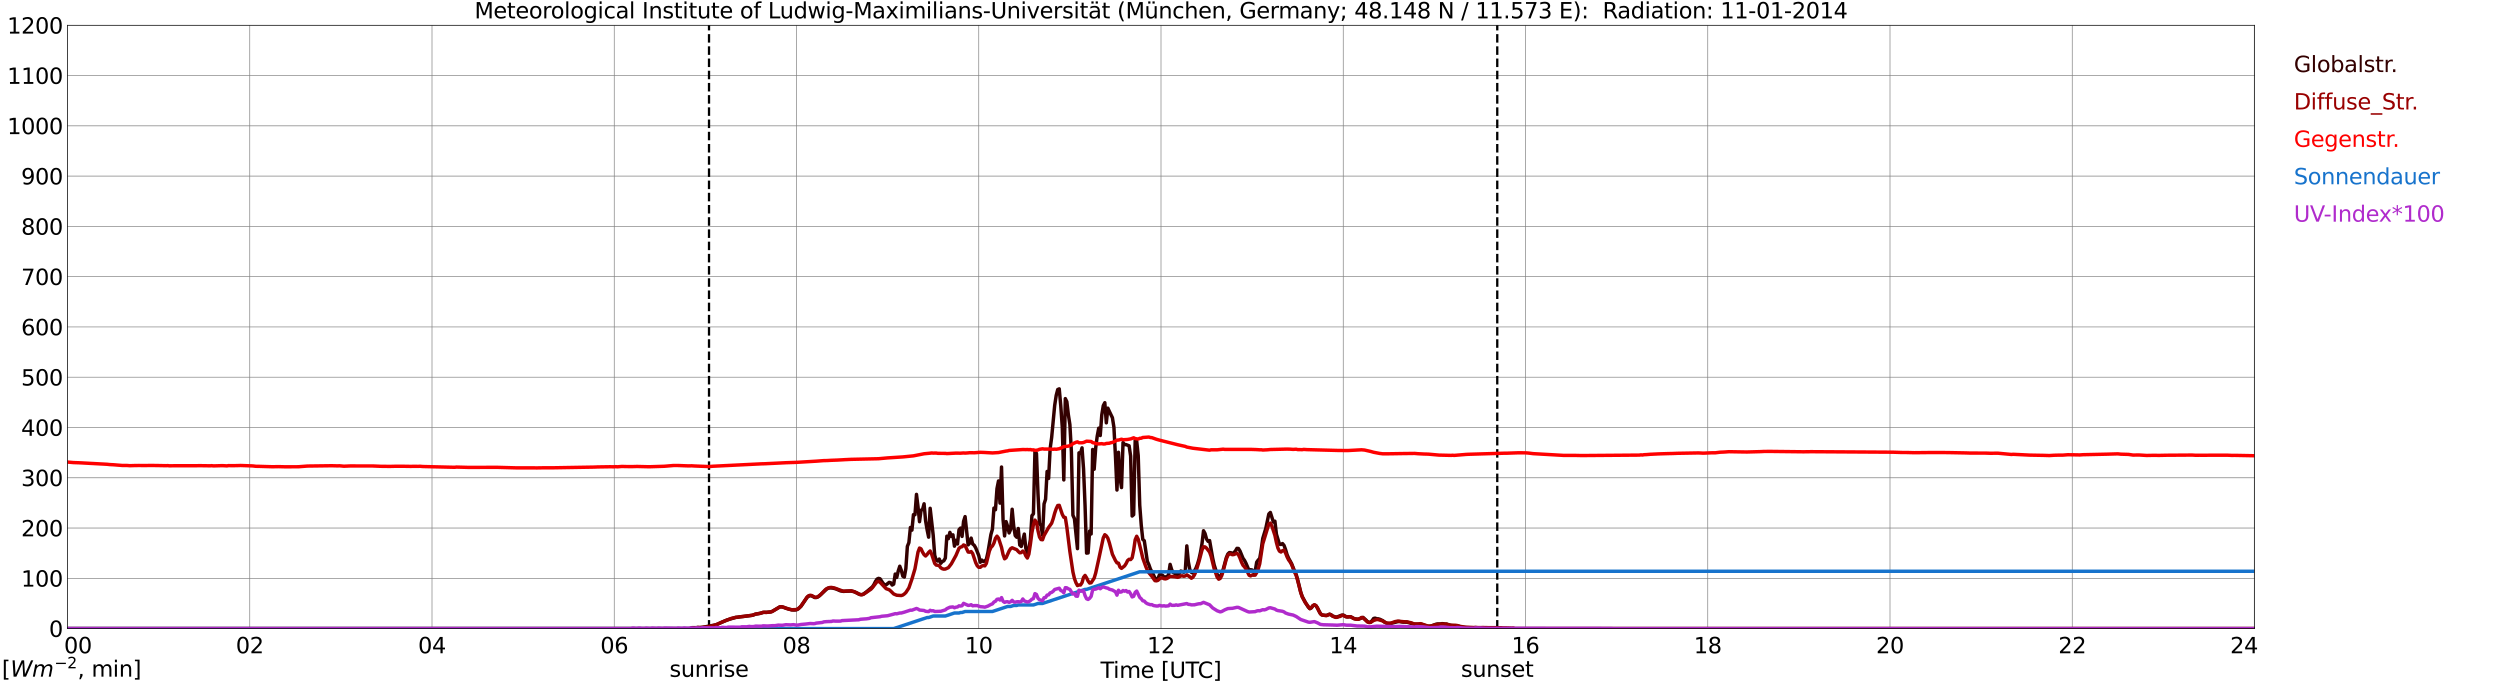 <?xml version="1.0" encoding="utf-8" standalone="no"?>
<!DOCTYPE svg PUBLIC "-//W3C//DTD SVG 1.1//EN"
  "http://www.w3.org/Graphics/SVG/1.1/DTD/svg11.dtd">
<svg xmlns:xlink="http://www.w3.org/1999/xlink" width="1085.4pt" height="296.64pt" viewBox="0 0 1085.4 296.64" xmlns="http://www.w3.org/2000/svg" version="1.1">
 <defs>
  <style type="text/css">*{stroke-linejoin: round; stroke-linecap: butt}</style>
 </defs>
 <g id="figure_1">
  <g id="patch_1">
   <path d="M 0 296.64 
L 1085.4 296.64 
L 1085.4 0 
L 0 0 
z
" style="fill: #ffffff"/>
  </g>
  <g id="axes_1">
   <g id="patch_2">
    <path d="M 29.306 272.909 
L 978.814 272.909 
L 978.814 10.976 
L 29.306 10.976 
z
" style="fill: #ffffff"/>
   </g>
   <g id="patch_3">
    <path d="M 978.814 272.909 
L 978.814 272.909 
L 978.814 10.976 
L 978.814 10.976 
z
" clip-path="url(#p9a7b729cf6)" style="fill: #d3d3d3; opacity: 0.25; stroke: #d3d3d3; stroke-linejoin: miter"/>
   </g>
   <g id="matplotlib.axis_1">
    <g id="xtick_1">
     <g id="line2d_1">
      <path d="M 29.306 272.909 
L 29.306 10.976 
" clip-path="url(#p9a7b729cf6)" style="fill: none; stroke: #808080; stroke-width: 0.3; stroke-linecap: square"/>
     </g>
     <g id="line2d_2"/>
     <g id="text_1">
      <!--    00 -->
      <g transform="translate(18.733 283.627) scale(0.095 -0.095)">
       <defs>
        <path id="DejaVuSans-20" transform="scale(0.016)"/>
        <path id="DejaVuSans-30" d="M 2034 4250 
Q 1547 4250 1301 3770 
Q 1056 3291 1056 2328 
Q 1056 1369 1301 889 
Q 1547 409 2034 409 
Q 2525 409 2770 889 
Q 3016 1369 3016 2328 
Q 3016 3291 2770 3770 
Q 2525 4250 2034 4250 
z
M 2034 4750 
Q 2819 4750 3233 4129 
Q 3647 3509 3647 2328 
Q 3647 1150 3233 529 
Q 2819 -91 2034 -91 
Q 1250 -91 836 529 
Q 422 1150 422 2328 
Q 422 3509 836 4129 
Q 1250 4750 2034 4750 
z
" transform="scale(0.016)"/>
       </defs>
       <use xlink:href="#DejaVuSans-20"/>
       <use xlink:href="#DejaVuSans-20" transform="translate(31.787 0)"/>
       <use xlink:href="#DejaVuSans-20" transform="translate(63.574 0)"/>
       <use xlink:href="#DejaVuSans-30" transform="translate(95.361 0)"/>
       <use xlink:href="#DejaVuSans-30" transform="translate(158.984 0)"/>
      </g>
     </g>
    </g>
    <g id="xtick_2">
     <g id="line2d_3">
      <path d="M 108.431 272.909 
L 108.431 10.976 
" clip-path="url(#p9a7b729cf6)" style="fill: none; stroke: #808080; stroke-width: 0.3; stroke-linecap: square"/>
     </g>
     <g id="line2d_4"/>
     <g id="text_2">
      <!-- 02 -->
      <g transform="translate(102.387 283.627) scale(0.095 -0.095)">
       <defs>
        <path id="DejaVuSans-32" d="M 1228 531 
L 3431 531 
L 3431 0 
L 469 0 
L 469 531 
Q 828 903 1448 1529 
Q 2069 2156 2228 2338 
Q 2531 2678 2651 2914 
Q 2772 3150 2772 3378 
Q 2772 3750 2511 3984 
Q 2250 4219 1831 4219 
Q 1534 4219 1204 4116 
Q 875 4013 500 3803 
L 500 4441 
Q 881 4594 1212 4672 
Q 1544 4750 1819 4750 
Q 2544 4750 2975 4387 
Q 3406 4025 3406 3419 
Q 3406 3131 3298 2873 
Q 3191 2616 2906 2266 
Q 2828 2175 2409 1742 
Q 1991 1309 1228 531 
z
" transform="scale(0.016)"/>
       </defs>
       <use xlink:href="#DejaVuSans-30"/>
       <use xlink:href="#DejaVuSans-32" transform="translate(63.623 0)"/>
      </g>
     </g>
    </g>
    <g id="xtick_3">
     <g id="line2d_5">
      <path d="M 187.557 272.909 
L 187.557 10.976 
" clip-path="url(#p9a7b729cf6)" style="fill: none; stroke: #808080; stroke-width: 0.3; stroke-linecap: square"/>
     </g>
     <g id="line2d_6"/>
     <g id="text_3">
      <!-- 04 -->
      <g transform="translate(181.513 283.627) scale(0.095 -0.095)">
       <defs>
        <path id="DejaVuSans-34" d="M 2419 4116 
L 825 1625 
L 2419 1625 
L 2419 4116 
z
M 2253 4666 
L 3047 4666 
L 3047 1625 
L 3713 1625 
L 3713 1100 
L 3047 1100 
L 3047 0 
L 2419 0 
L 2419 1100 
L 313 1100 
L 313 1709 
L 2253 4666 
z
" transform="scale(0.016)"/>
       </defs>
       <use xlink:href="#DejaVuSans-30"/>
       <use xlink:href="#DejaVuSans-34" transform="translate(63.623 0)"/>
      </g>
     </g>
    </g>
    <g id="xtick_4">
     <g id="line2d_7">
      <path d="M 266.683 272.909 
L 266.683 10.976 
" clip-path="url(#p9a7b729cf6)" style="fill: none; stroke: #808080; stroke-width: 0.3; stroke-linecap: square"/>
     </g>
     <g id="line2d_8"/>
     <g id="text_4">
      <!-- 06 -->
      <g transform="translate(260.638 283.627) scale(0.095 -0.095)">
       <defs>
        <path id="DejaVuSans-36" d="M 2113 2584 
Q 1688 2584 1439 2293 
Q 1191 2003 1191 1497 
Q 1191 994 1439 701 
Q 1688 409 2113 409 
Q 2538 409 2786 701 
Q 3034 994 3034 1497 
Q 3034 2003 2786 2293 
Q 2538 2584 2113 2584 
z
M 3366 4563 
L 3366 3988 
Q 3128 4100 2886 4159 
Q 2644 4219 2406 4219 
Q 1781 4219 1451 3797 
Q 1122 3375 1075 2522 
Q 1259 2794 1537 2939 
Q 1816 3084 2150 3084 
Q 2853 3084 3261 2657 
Q 3669 2231 3669 1497 
Q 3669 778 3244 343 
Q 2819 -91 2113 -91 
Q 1303 -91 875 529 
Q 447 1150 447 2328 
Q 447 3434 972 4092 
Q 1497 4750 2381 4750 
Q 2619 4750 2861 4703 
Q 3103 4656 3366 4563 
z
" transform="scale(0.016)"/>
       </defs>
       <use xlink:href="#DejaVuSans-30"/>
       <use xlink:href="#DejaVuSans-36" transform="translate(63.623 0)"/>
      </g>
     </g>
    </g>
    <g id="xtick_5">
     <g id="line2d_9">
      <path d="M 345.808 272.909 
L 345.808 10.976 
" clip-path="url(#p9a7b729cf6)" style="fill: none; stroke: #808080; stroke-width: 0.3; stroke-linecap: square"/>
     </g>
     <g id="line2d_10"/>
     <g id="text_5">
      <!-- 08 -->
      <g transform="translate(339.764 283.627) scale(0.095 -0.095)">
       <defs>
        <path id="DejaVuSans-38" d="M 2034 2216 
Q 1584 2216 1326 1975 
Q 1069 1734 1069 1313 
Q 1069 891 1326 650 
Q 1584 409 2034 409 
Q 2484 409 2743 651 
Q 3003 894 3003 1313 
Q 3003 1734 2745 1975 
Q 2488 2216 2034 2216 
z
M 1403 2484 
Q 997 2584 770 2862 
Q 544 3141 544 3541 
Q 544 4100 942 4425 
Q 1341 4750 2034 4750 
Q 2731 4750 3128 4425 
Q 3525 4100 3525 3541 
Q 3525 3141 3298 2862 
Q 3072 2584 2669 2484 
Q 3125 2378 3379 2068 
Q 3634 1759 3634 1313 
Q 3634 634 3220 271 
Q 2806 -91 2034 -91 
Q 1263 -91 848 271 
Q 434 634 434 1313 
Q 434 1759 690 2068 
Q 947 2378 1403 2484 
z
M 1172 3481 
Q 1172 3119 1398 2916 
Q 1625 2713 2034 2713 
Q 2441 2713 2670 2916 
Q 2900 3119 2900 3481 
Q 2900 3844 2670 4047 
Q 2441 4250 2034 4250 
Q 1625 4250 1398 4047 
Q 1172 3844 1172 3481 
z
" transform="scale(0.016)"/>
       </defs>
       <use xlink:href="#DejaVuSans-30"/>
       <use xlink:href="#DejaVuSans-38" transform="translate(63.623 0)"/>
      </g>
     </g>
    </g>
    <g id="xtick_6">
     <g id="line2d_11">
      <path d="M 424.934 272.909 
L 424.934 10.976 
" clip-path="url(#p9a7b729cf6)" style="fill: none; stroke: #808080; stroke-width: 0.3; stroke-linecap: square"/>
     </g>
     <g id="line2d_12"/>
     <g id="text_6">
      <!-- 10 -->
      <g transform="translate(418.89 283.627) scale(0.095 -0.095)">
       <defs>
        <path id="DejaVuSans-31" d="M 794 531 
L 1825 531 
L 1825 4091 
L 703 3866 
L 703 4441 
L 1819 4666 
L 2450 4666 
L 2450 531 
L 3481 531 
L 3481 0 
L 794 0 
L 794 531 
z
" transform="scale(0.016)"/>
       </defs>
       <use xlink:href="#DejaVuSans-31"/>
       <use xlink:href="#DejaVuSans-30" transform="translate(63.623 0)"/>
      </g>
     </g>
    </g>
    <g id="xtick_7">
     <g id="line2d_13">
      <path d="M 504.06 272.909 
L 504.06 10.976 
" clip-path="url(#p9a7b729cf6)" style="fill: none; stroke: #808080; stroke-width: 0.3; stroke-linecap: square"/>
     </g>
     <g id="line2d_14"/>
     <g id="text_7">
      <!-- 12 -->
      <g transform="translate(498.015 283.627) scale(0.095 -0.095)">
       <use xlink:href="#DejaVuSans-31"/>
       <use xlink:href="#DejaVuSans-32" transform="translate(63.623 0)"/>
      </g>
     </g>
    </g>
    <g id="xtick_8">
     <g id="line2d_15">
      <path d="M 583.185 272.909 
L 583.185 10.976 
" clip-path="url(#p9a7b729cf6)" style="fill: none; stroke: #808080; stroke-width: 0.3; stroke-linecap: square"/>
     </g>
     <g id="line2d_16"/>
     <g id="text_8">
      <!-- 14 -->
      <g transform="translate(577.141 283.627) scale(0.095 -0.095)">
       <use xlink:href="#DejaVuSans-31"/>
       <use xlink:href="#DejaVuSans-34" transform="translate(63.623 0)"/>
      </g>
     </g>
    </g>
    <g id="xtick_9">
     <g id="line2d_17">
      <path d="M 662.311 272.909 
L 662.311 10.976 
" clip-path="url(#p9a7b729cf6)" style="fill: none; stroke: #808080; stroke-width: 0.3; stroke-linecap: square"/>
     </g>
     <g id="line2d_18"/>
     <g id="text_9">
      <!-- 16 -->
      <g transform="translate(656.267 283.627) scale(0.095 -0.095)">
       <use xlink:href="#DejaVuSans-31"/>
       <use xlink:href="#DejaVuSans-36" transform="translate(63.623 0)"/>
      </g>
     </g>
    </g>
    <g id="xtick_10">
     <g id="line2d_19">
      <path d="M 741.437 272.909 
L 741.437 10.976 
" clip-path="url(#p9a7b729cf6)" style="fill: none; stroke: #808080; stroke-width: 0.3; stroke-linecap: square"/>
     </g>
     <g id="line2d_20"/>
     <g id="text_10">
      <!-- 18 -->
      <g transform="translate(735.392 283.627) scale(0.095 -0.095)">
       <use xlink:href="#DejaVuSans-31"/>
       <use xlink:href="#DejaVuSans-38" transform="translate(63.623 0)"/>
      </g>
     </g>
    </g>
    <g id="xtick_11">
     <g id="line2d_21">
      <path d="M 820.562 272.909 
L 820.562 10.976 
" clip-path="url(#p9a7b729cf6)" style="fill: none; stroke: #808080; stroke-width: 0.3; stroke-linecap: square"/>
     </g>
     <g id="line2d_22"/>
     <g id="text_11">
      <!-- 20 -->
      <g transform="translate(814.518 283.627) scale(0.095 -0.095)">
       <use xlink:href="#DejaVuSans-32"/>
       <use xlink:href="#DejaVuSans-30" transform="translate(63.623 0)"/>
      </g>
     </g>
    </g>
    <g id="xtick_12">
     <g id="line2d_23">
      <path d="M 899.688 272.909 
L 899.688 10.976 
" clip-path="url(#p9a7b729cf6)" style="fill: none; stroke: #808080; stroke-width: 0.3; stroke-linecap: square"/>
     </g>
     <g id="line2d_24"/>
     <g id="text_12">
      <!-- 22 -->
      <g transform="translate(893.644 283.627) scale(0.095 -0.095)">
       <use xlink:href="#DejaVuSans-32"/>
       <use xlink:href="#DejaVuSans-32" transform="translate(63.623 0)"/>
      </g>
     </g>
    </g>
    <g id="xtick_13">
     <g id="line2d_25">
      <path d="M 978.814 272.909 
L 978.814 10.976 
" clip-path="url(#p9a7b729cf6)" style="fill: none; stroke: #808080; stroke-width: 0.3; stroke-linecap: square"/>
     </g>
     <g id="line2d_26"/>
     <g id="text_13">
      <!-- 24    -->
      <g transform="translate(968.241 283.627) scale(0.095 -0.095)">
       <use xlink:href="#DejaVuSans-32"/>
       <use xlink:href="#DejaVuSans-34" transform="translate(63.623 0)"/>
       <use xlink:href="#DejaVuSans-20" transform="translate(127.246 0)"/>
       <use xlink:href="#DejaVuSans-20" transform="translate(159.033 0)"/>
       <use xlink:href="#DejaVuSans-20" transform="translate(190.82 0)"/>
      </g>
     </g>
    </g>
    <g id="text_14">
     <!-- Time [UTC] -->
     <g transform="translate(477.806 294.322) scale(0.095 -0.095)">
      <defs>
       <path id="DejaVuSans-54" d="M -19 4666 
L 3928 4666 
L 3928 4134 
L 2272 4134 
L 2272 0 
L 1638 0 
L 1638 4134 
L -19 4134 
L -19 4666 
z
" transform="scale(0.016)"/>
       <path id="DejaVuSans-69" d="M 603 3500 
L 1178 3500 
L 1178 0 
L 603 0 
L 603 3500 
z
M 603 4863 
L 1178 4863 
L 1178 4134 
L 603 4134 
L 603 4863 
z
" transform="scale(0.016)"/>
       <path id="DejaVuSans-6d" d="M 3328 2828 
Q 3544 3216 3844 3400 
Q 4144 3584 4550 3584 
Q 5097 3584 5394 3201 
Q 5691 2819 5691 2113 
L 5691 0 
L 5113 0 
L 5113 2094 
Q 5113 2597 4934 2840 
Q 4756 3084 4391 3084 
Q 3944 3084 3684 2787 
Q 3425 2491 3425 1978 
L 3425 0 
L 2847 0 
L 2847 2094 
Q 2847 2600 2669 2842 
Q 2491 3084 2119 3084 
Q 1678 3084 1418 2786 
Q 1159 2488 1159 1978 
L 1159 0 
L 581 0 
L 581 3500 
L 1159 3500 
L 1159 2956 
Q 1356 3278 1631 3431 
Q 1906 3584 2284 3584 
Q 2666 3584 2933 3390 
Q 3200 3197 3328 2828 
z
" transform="scale(0.016)"/>
       <path id="DejaVuSans-65" d="M 3597 1894 
L 3597 1613 
L 953 1613 
Q 991 1019 1311 708 
Q 1631 397 2203 397 
Q 2534 397 2845 478 
Q 3156 559 3463 722 
L 3463 178 
Q 3153 47 2828 -22 
Q 2503 -91 2169 -91 
Q 1331 -91 842 396 
Q 353 884 353 1716 
Q 353 2575 817 3079 
Q 1281 3584 2069 3584 
Q 2775 3584 3186 3129 
Q 3597 2675 3597 1894 
z
M 3022 2063 
Q 3016 2534 2758 2815 
Q 2500 3097 2075 3097 
Q 1594 3097 1305 2825 
Q 1016 2553 972 2059 
L 3022 2063 
z
" transform="scale(0.016)"/>
       <path id="DejaVuSans-5b" d="M 550 4863 
L 1875 4863 
L 1875 4416 
L 1125 4416 
L 1125 -397 
L 1875 -397 
L 1875 -844 
L 550 -844 
L 550 4863 
z
" transform="scale(0.016)"/>
       <path id="DejaVuSans-55" d="M 556 4666 
L 1191 4666 
L 1191 1831 
Q 1191 1081 1462 751 
Q 1734 422 2344 422 
Q 2950 422 3222 751 
Q 3494 1081 3494 1831 
L 3494 4666 
L 4128 4666 
L 4128 1753 
Q 4128 841 3676 375 
Q 3225 -91 2344 -91 
Q 1459 -91 1007 375 
Q 556 841 556 1753 
L 556 4666 
z
" transform="scale(0.016)"/>
       <path id="DejaVuSans-43" d="M 4122 4306 
L 4122 3641 
Q 3803 3938 3442 4084 
Q 3081 4231 2675 4231 
Q 1875 4231 1450 3742 
Q 1025 3253 1025 2328 
Q 1025 1406 1450 917 
Q 1875 428 2675 428 
Q 3081 428 3442 575 
Q 3803 722 4122 1019 
L 4122 359 
Q 3791 134 3420 21 
Q 3050 -91 2638 -91 
Q 1578 -91 968 557 
Q 359 1206 359 2328 
Q 359 3453 968 4101 
Q 1578 4750 2638 4750 
Q 3056 4750 3426 4639 
Q 3797 4528 4122 4306 
z
" transform="scale(0.016)"/>
       <path id="DejaVuSans-5d" d="M 1947 4863 
L 1947 -844 
L 622 -844 
L 622 -397 
L 1369 -397 
L 1369 4416 
L 622 4416 
L 622 4863 
L 1947 4863 
z
" transform="scale(0.016)"/>
      </defs>
      <use xlink:href="#DejaVuSans-54"/>
      <use xlink:href="#DejaVuSans-69" transform="translate(57.959 0)"/>
      <use xlink:href="#DejaVuSans-6d" transform="translate(85.742 0)"/>
      <use xlink:href="#DejaVuSans-65" transform="translate(183.154 0)"/>
      <use xlink:href="#DejaVuSans-20" transform="translate(244.678 0)"/>
      <use xlink:href="#DejaVuSans-5b" transform="translate(276.465 0)"/>
      <use xlink:href="#DejaVuSans-55" transform="translate(315.479 0)"/>
      <use xlink:href="#DejaVuSans-54" transform="translate(388.672 0)"/>
      <use xlink:href="#DejaVuSans-43" transform="translate(443.881 0)"/>
      <use xlink:href="#DejaVuSans-5d" transform="translate(513.705 0)"/>
     </g>
    </g>
   </g>
   <g id="matplotlib.axis_2">
    <g id="ytick_1">
     <g id="line2d_27">
      <path d="M 29.306 272.909 
L 978.814 272.909 
" clip-path="url(#p9a7b729cf6)" style="fill: none; stroke: #808080; stroke-width: 0.3; stroke-linecap: square"/>
     </g>
     <g id="line2d_28"/>
     <g id="text_15">
      <!-- 0 -->
      <g transform="translate(21.261 276.518) scale(0.095 -0.095)">
       <use xlink:href="#DejaVuSans-30"/>
      </g>
     </g>
    </g>
    <g id="ytick_2">
     <g id="line2d_29">
      <path d="M 29.306 251.081 
L 978.814 251.081 
" clip-path="url(#p9a7b729cf6)" style="fill: none; stroke: #808080; stroke-width: 0.3; stroke-linecap: square"/>
     </g>
     <g id="line2d_30"/>
     <g id="text_16">
      <!-- 100 -->
      <g transform="translate(9.173 254.69) scale(0.095 -0.095)">
       <use xlink:href="#DejaVuSans-31"/>
       <use xlink:href="#DejaVuSans-30" transform="translate(63.623 0)"/>
       <use xlink:href="#DejaVuSans-30" transform="translate(127.246 0)"/>
      </g>
     </g>
    </g>
    <g id="ytick_3">
     <g id="line2d_31">
      <path d="M 29.306 229.253 
L 978.814 229.253 
" clip-path="url(#p9a7b729cf6)" style="fill: none; stroke: #808080; stroke-width: 0.3; stroke-linecap: square"/>
     </g>
     <g id="line2d_32"/>
     <g id="text_17">
      <!-- 200 -->
      <g transform="translate(9.173 232.863) scale(0.095 -0.095)">
       <use xlink:href="#DejaVuSans-32"/>
       <use xlink:href="#DejaVuSans-30" transform="translate(63.623 0)"/>
       <use xlink:href="#DejaVuSans-30" transform="translate(127.246 0)"/>
      </g>
     </g>
    </g>
    <g id="ytick_4">
     <g id="line2d_33">
      <path d="M 29.306 207.426 
L 978.814 207.426 
" clip-path="url(#p9a7b729cf6)" style="fill: none; stroke: #808080; stroke-width: 0.3; stroke-linecap: square"/>
     </g>
     <g id="line2d_34"/>
     <g id="text_18">
      <!-- 300 -->
      <g transform="translate(9.173 211.035) scale(0.095 -0.095)">
       <defs>
        <path id="DejaVuSans-33" d="M 2597 2516 
Q 3050 2419 3304 2112 
Q 3559 1806 3559 1356 
Q 3559 666 3084 287 
Q 2609 -91 1734 -91 
Q 1441 -91 1130 -33 
Q 819 25 488 141 
L 488 750 
Q 750 597 1062 519 
Q 1375 441 1716 441 
Q 2309 441 2620 675 
Q 2931 909 2931 1356 
Q 2931 1769 2642 2001 
Q 2353 2234 1838 2234 
L 1294 2234 
L 1294 2753 
L 1863 2753 
Q 2328 2753 2575 2939 
Q 2822 3125 2822 3475 
Q 2822 3834 2567 4026 
Q 2313 4219 1838 4219 
Q 1578 4219 1281 4162 
Q 984 4106 628 3988 
L 628 4550 
Q 988 4650 1302 4700 
Q 1616 4750 1894 4750 
Q 2613 4750 3031 4423 
Q 3450 4097 3450 3541 
Q 3450 3153 3228 2886 
Q 3006 2619 2597 2516 
z
" transform="scale(0.016)"/>
       </defs>
       <use xlink:href="#DejaVuSans-33"/>
       <use xlink:href="#DejaVuSans-30" transform="translate(63.623 0)"/>
       <use xlink:href="#DejaVuSans-30" transform="translate(127.246 0)"/>
      </g>
     </g>
    </g>
    <g id="ytick_5">
     <g id="line2d_35">
      <path d="M 29.306 185.598 
L 978.814 185.598 
" clip-path="url(#p9a7b729cf6)" style="fill: none; stroke: #808080; stroke-width: 0.3; stroke-linecap: square"/>
     </g>
     <g id="line2d_36"/>
     <g id="text_19">
      <!-- 400 -->
      <g transform="translate(9.173 189.207) scale(0.095 -0.095)">
       <use xlink:href="#DejaVuSans-34"/>
       <use xlink:href="#DejaVuSans-30" transform="translate(63.623 0)"/>
       <use xlink:href="#DejaVuSans-30" transform="translate(127.246 0)"/>
      </g>
     </g>
    </g>
    <g id="ytick_6">
     <g id="line2d_37">
      <path d="M 29.306 163.77 
L 978.814 163.77 
" clip-path="url(#p9a7b729cf6)" style="fill: none; stroke: #808080; stroke-width: 0.3; stroke-linecap: square"/>
     </g>
     <g id="line2d_38"/>
     <g id="text_20">
      <!-- 500 -->
      <g transform="translate(9.173 167.379) scale(0.095 -0.095)">
       <defs>
        <path id="DejaVuSans-35" d="M 691 4666 
L 3169 4666 
L 3169 4134 
L 1269 4134 
L 1269 2991 
Q 1406 3038 1543 3061 
Q 1681 3084 1819 3084 
Q 2600 3084 3056 2656 
Q 3513 2228 3513 1497 
Q 3513 744 3044 326 
Q 2575 -91 1722 -91 
Q 1428 -91 1123 -41 
Q 819 9 494 109 
L 494 744 
Q 775 591 1075 516 
Q 1375 441 1709 441 
Q 2250 441 2565 725 
Q 2881 1009 2881 1497 
Q 2881 1984 2565 2268 
Q 2250 2553 1709 2553 
Q 1456 2553 1204 2497 
Q 953 2441 691 2322 
L 691 4666 
z
" transform="scale(0.016)"/>
       </defs>
       <use xlink:href="#DejaVuSans-35"/>
       <use xlink:href="#DejaVuSans-30" transform="translate(63.623 0)"/>
       <use xlink:href="#DejaVuSans-30" transform="translate(127.246 0)"/>
      </g>
     </g>
    </g>
    <g id="ytick_7">
     <g id="line2d_39">
      <path d="M 29.306 141.942 
L 978.814 141.942 
" clip-path="url(#p9a7b729cf6)" style="fill: none; stroke: #808080; stroke-width: 0.3; stroke-linecap: square"/>
     </g>
     <g id="line2d_40"/>
     <g id="text_21">
      <!-- 600 -->
      <g transform="translate(9.173 145.551) scale(0.095 -0.095)">
       <use xlink:href="#DejaVuSans-36"/>
       <use xlink:href="#DejaVuSans-30" transform="translate(63.623 0)"/>
       <use xlink:href="#DejaVuSans-30" transform="translate(127.246 0)"/>
      </g>
     </g>
    </g>
    <g id="ytick_8">
     <g id="line2d_41">
      <path d="M 29.306 120.114 
L 978.814 120.114 
" clip-path="url(#p9a7b729cf6)" style="fill: none; stroke: #808080; stroke-width: 0.3; stroke-linecap: square"/>
     </g>
     <g id="line2d_42"/>
     <g id="text_22">
      <!-- 700 -->
      <g transform="translate(9.173 123.724) scale(0.095 -0.095)">
       <defs>
        <path id="DejaVuSans-37" d="M 525 4666 
L 3525 4666 
L 3525 4397 
L 1831 0 
L 1172 0 
L 2766 4134 
L 525 4134 
L 525 4666 
z
" transform="scale(0.016)"/>
       </defs>
       <use xlink:href="#DejaVuSans-37"/>
       <use xlink:href="#DejaVuSans-30" transform="translate(63.623 0)"/>
       <use xlink:href="#DejaVuSans-30" transform="translate(127.246 0)"/>
      </g>
     </g>
    </g>
    <g id="ytick_9">
     <g id="line2d_43">
      <path d="M 29.306 98.287 
L 978.814 98.287 
" clip-path="url(#p9a7b729cf6)" style="fill: none; stroke: #808080; stroke-width: 0.3; stroke-linecap: square"/>
     </g>
     <g id="line2d_44"/>
     <g id="text_23">
      <!-- 800 -->
      <g transform="translate(9.173 101.896) scale(0.095 -0.095)">
       <use xlink:href="#DejaVuSans-38"/>
       <use xlink:href="#DejaVuSans-30" transform="translate(63.623 0)"/>
       <use xlink:href="#DejaVuSans-30" transform="translate(127.246 0)"/>
      </g>
     </g>
    </g>
    <g id="ytick_10">
     <g id="line2d_45">
      <path d="M 29.306 76.459 
L 978.814 76.459 
" clip-path="url(#p9a7b729cf6)" style="fill: none; stroke: #808080; stroke-width: 0.3; stroke-linecap: square"/>
     </g>
     <g id="line2d_46"/>
     <g id="text_24">
      <!-- 900 -->
      <g transform="translate(9.173 80.068) scale(0.095 -0.095)">
       <defs>
        <path id="DejaVuSans-39" d="M 703 97 
L 703 672 
Q 941 559 1184 500 
Q 1428 441 1663 441 
Q 2288 441 2617 861 
Q 2947 1281 2994 2138 
Q 2813 1869 2534 1725 
Q 2256 1581 1919 1581 
Q 1219 1581 811 2004 
Q 403 2428 403 3163 
Q 403 3881 828 4315 
Q 1253 4750 1959 4750 
Q 2769 4750 3195 4129 
Q 3622 3509 3622 2328 
Q 3622 1225 3098 567 
Q 2575 -91 1691 -91 
Q 1453 -91 1209 -44 
Q 966 3 703 97 
z
M 1959 2075 
Q 2384 2075 2632 2365 
Q 2881 2656 2881 3163 
Q 2881 3666 2632 3958 
Q 2384 4250 1959 4250 
Q 1534 4250 1286 3958 
Q 1038 3666 1038 3163 
Q 1038 2656 1286 2365 
Q 1534 2075 1959 2075 
z
" transform="scale(0.016)"/>
       </defs>
       <use xlink:href="#DejaVuSans-39"/>
       <use xlink:href="#DejaVuSans-30" transform="translate(63.623 0)"/>
       <use xlink:href="#DejaVuSans-30" transform="translate(127.246 0)"/>
      </g>
     </g>
    </g>
    <g id="ytick_11">
     <g id="line2d_47">
      <path d="M 29.306 54.631 
L 978.814 54.631 
" clip-path="url(#p9a7b729cf6)" style="fill: none; stroke: #808080; stroke-width: 0.3; stroke-linecap: square"/>
     </g>
     <g id="line2d_48"/>
     <g id="text_25">
      <!-- 1000 -->
      <g transform="translate(3.128 58.24) scale(0.095 -0.095)">
       <use xlink:href="#DejaVuSans-31"/>
       <use xlink:href="#DejaVuSans-30" transform="translate(63.623 0)"/>
       <use xlink:href="#DejaVuSans-30" transform="translate(127.246 0)"/>
       <use xlink:href="#DejaVuSans-30" transform="translate(190.869 0)"/>
      </g>
     </g>
    </g>
    <g id="ytick_12">
     <g id="line2d_49">
      <path d="M 29.306 32.803 
L 978.814 32.803 
" clip-path="url(#p9a7b729cf6)" style="fill: none; stroke: #808080; stroke-width: 0.3; stroke-linecap: square"/>
     </g>
     <g id="line2d_50"/>
     <g id="text_26">
      <!-- 1100 -->
      <g transform="translate(3.128 36.413) scale(0.095 -0.095)">
       <use xlink:href="#DejaVuSans-31"/>
       <use xlink:href="#DejaVuSans-31" transform="translate(63.623 0)"/>
       <use xlink:href="#DejaVuSans-30" transform="translate(127.246 0)"/>
       <use xlink:href="#DejaVuSans-30" transform="translate(190.869 0)"/>
      </g>
     </g>
    </g>
    <g id="ytick_13">
     <g id="line2d_51">
      <path d="M 29.306 10.976 
L 978.814 10.976 
" clip-path="url(#p9a7b729cf6)" style="fill: none; stroke: #808080; stroke-width: 0.3; stroke-linecap: square"/>
     </g>
     <g id="line2d_52"/>
     <g id="text_27">
      <!-- 1200 -->
      <g transform="translate(3.128 14.585) scale(0.095 -0.095)">
       <use xlink:href="#DejaVuSans-31"/>
       <use xlink:href="#DejaVuSans-32" transform="translate(63.623 0)"/>
       <use xlink:href="#DejaVuSans-30" transform="translate(127.246 0)"/>
       <use xlink:href="#DejaVuSans-30" transform="translate(190.869 0)"/>
      </g>
     </g>
    </g>
   </g>
   <g id="line2d_53">
    <path d="M 307.828 272.909 
L 307.828 10.976 
" clip-path="url(#p9a7b729cf6)" style="fill: none; stroke-dasharray: 3.7,1.6; stroke-dashoffset: 0; stroke: #000000"/>
   </g>
   <g id="line2d_54">
    <path d="M 650.047 272.909 
L 650.047 10.976 
" clip-path="url(#p9a7b729cf6)" style="fill: none; stroke-dasharray: 3.7,1.6; stroke-dashoffset: 0; stroke: #000000"/>
   </g>
   <g id="line2d_55">
    <path d="M 29.306 272.909 
L 299.652 272.909 
L 300.311 272.516 
L 302.289 272.516 
L 302.949 272.396 
L 303.608 272.485 
L 304.927 272.367 
L 310.861 271.272 
L 315.477 269.229 
L 319.433 268.043 
L 320.093 268.013 
L 321.411 267.777 
L 322.73 267.657 
L 326.686 267.124 
L 328.005 266.651 
L 330.643 266.118 
L 331.302 265.88 
L 332.621 265.852 
L 334.599 265.673 
L 335.258 265.437 
L 338.555 263.512 
L 339.215 263.453 
L 339.874 263.54 
L 341.193 264.075 
L 343.83 264.815 
L 345.149 264.843 
L 345.808 264.726 
L 346.468 264.429 
L 347.787 263.187 
L 350.424 259.336 
L 351.083 258.832 
L 351.743 258.625 
L 352.402 258.714 
L 353.721 259.424 
L 354.38 259.424 
L 355.04 259.188 
L 355.699 258.743 
L 358.996 255.663 
L 359.655 255.368 
L 360.315 255.22 
L 361.634 255.337 
L 362.952 255.693 
L 364.93 256.551 
L 366.249 256.758 
L 367.568 256.671 
L 369.546 256.61 
L 370.865 256.907 
L 372.184 257.498 
L 372.843 257.913 
L 373.502 258.12 
L 374.162 258.151 
L 374.821 257.944 
L 376.14 256.996 
L 378.777 254.774 
L 379.437 253.768 
L 380.096 252.465 
L 380.756 251.428 
L 381.415 251.103 
L 382.074 251.28 
L 383.393 253.235 
L 384.053 253.886 
L 384.712 253.916 
L 386.031 252.849 
L 386.69 252.998 
L 387.349 254.004 
L 388.009 253.589 
L 388.668 249.237 
L 389.328 250.688 
L 389.987 247.875 
L 390.646 245.829 
L 391.306 247.608 
L 391.965 250.153 
L 392.624 250.54 
L 393.284 246.866 
L 393.943 237.212 
L 394.603 235.583 
L 395.262 229.009 
L 395.921 230.163 
L 396.581 223.441 
L 397.24 223.469 
L 397.899 214.644 
L 398.559 219.974 
L 399.218 226.49 
L 399.878 221.544 
L 400.537 221.188 
L 401.196 218.73 
L 401.856 226.106 
L 402.515 230.015 
L 403.175 233.213 
L 403.834 220.686 
L 405.153 232.324 
L 405.812 241.062 
L 406.471 243.284 
L 407.131 243.579 
L 407.79 242.721 
L 408.45 244.557 
L 409.109 243.786 
L 409.768 243.492 
L 410.428 242.306 
L 411.087 232.798 
L 411.746 233.865 
L 412.406 231.139 
L 413.065 232.888 
L 413.725 232.207 
L 414.384 237.122 
L 415.043 234.575 
L 415.703 236.175 
L 416.362 229.985 
L 417.022 229.275 
L 417.681 232.888 
L 418.34 226.372 
L 419 224.298 
L 420.318 236.561 
L 420.978 235.819 
L 421.637 233.628 
L 422.297 236.205 
L 422.956 236.738 
L 423.615 237.864 
L 424.934 241.18 
L 425.593 244.111 
L 426.253 243.164 
L 426.912 243.786 
L 427.572 243.55 
L 428.231 242.869 
L 428.89 239.966 
L 430.209 232.089 
L 430.869 229.749 
L 431.528 220.596 
L 432.187 221.308 
L 432.847 212.156 
L 433.506 208.809 
L 434.165 218.435 
L 434.825 202.767 
L 435.484 225.66 
L 436.144 232.68 
L 436.803 226.462 
L 437.462 228.505 
L 438.122 231.377 
L 438.781 229.836 
L 439.44 221.101 
L 440.1 228.326 
L 440.759 232.532 
L 441.419 233.243 
L 442.078 229.452 
L 442.737 236.62 
L 443.397 237.242 
L 444.716 231.881 
L 445.375 238.131 
L 446.034 239.966 
L 446.694 238.131 
L 447.353 234.25 
L 448.012 223.884 
L 448.672 223.085 
L 449.331 195.955 
L 449.991 196.843 
L 450.65 214.229 
L 451.309 227.409 
L 451.969 228.09 
L 452.628 232.414 
L 453.287 218.789 
L 453.947 216.746 
L 454.606 204.693 
L 455.266 207.714 
L 455.925 194.8 
L 456.584 189.944 
L 457.903 175.994 
L 458.563 171.669 
L 459.222 169.122 
L 459.881 168.825 
L 460.541 176.17 
L 461.2 185.5 
L 461.859 208.364 
L 462.519 173.062 
L 463.178 174.394 
L 463.838 180.051 
L 464.497 184.316 
L 465.156 196.132 
L 465.816 223.707 
L 466.475 225.187 
L 467.794 238.19 
L 468.453 196.608 
L 469.113 196.815 
L 469.772 194.445 
L 470.431 203.566 
L 471.091 219.619 
L 471.75 240.143 
L 472.409 240.056 
L 473.069 230.548 
L 473.728 231.822 
L 474.388 195.156 
L 475.047 203.715 
L 475.706 194.475 
L 476.366 189.381 
L 477.025 185.886 
L 477.685 189.084 
L 478.344 180.169 
L 479.003 176.111 
L 479.663 174.839 
L 480.322 183.574 
L 480.981 177.207 
L 482.3 179.992 
L 482.96 181.354 
L 483.619 185.5 
L 484.278 197.85 
L 484.938 212.747 
L 485.597 196.37 
L 486.256 207.417 
L 486.916 211.682 
L 487.575 192.105 
L 488.235 193.024 
L 488.894 193.024 
L 490.213 193.556 
L 490.872 197.998 
L 491.532 224.032 
L 492.191 223.441 
L 492.85 191.157 
L 493.51 191.541 
L 494.169 197.791 
L 494.828 219.352 
L 495.488 228.059 
L 496.147 234.191 
L 496.807 234.782 
L 498.125 243.699 
L 498.785 245.12 
L 499.444 247.015 
L 500.763 249.533 
L 501.422 250.983 
L 502.082 251.31 
L 502.741 251.221 
L 503.4 249.503 
L 504.06 249.413 
L 504.719 249.769 
L 505.379 250.481 
L 506.038 250.481 
L 506.697 250.273 
L 507.357 249.592 
L 508.016 245.03 
L 508.675 247.281 
L 509.335 248.615 
L 509.994 248.94 
L 510.654 249.472 
L 511.313 249.444 
L 511.972 249.058 
L 512.632 247.933 
L 513.291 248.11 
L 513.95 248.466 
L 514.61 247.667 
L 515.269 237.004 
L 515.929 243.876 
L 516.588 247.34 
L 517.247 248.497 
L 517.907 248.791 
L 518.566 247.903 
L 519.226 246.689 
L 519.885 244.971 
L 520.544 242.749 
L 521.204 239.759 
L 521.863 235.998 
L 522.522 230.43 
L 523.182 231.643 
L 523.841 234.042 
L 524.501 235.02 
L 525.16 234.695 
L 526.479 242.217 
L 527.138 245.238 
L 528.457 249.413 
L 529.116 250.391 
L 529.776 250.273 
L 530.435 249.029 
L 531.094 247.045 
L 532.413 242.127 
L 533.073 240.558 
L 533.732 239.907 
L 534.391 239.966 
L 535.051 240.263 
L 535.71 239.936 
L 536.369 239.196 
L 537.029 238.072 
L 537.688 238.131 
L 538.348 239.196 
L 539.666 242.396 
L 540.326 243.313 
L 540.985 244.616 
L 542.304 247.726 
L 542.963 247.34 
L 543.623 247.46 
L 544.282 248.525 
L 544.941 248.082 
L 545.601 244.083 
L 546.26 243.164 
L 546.919 242.483 
L 547.579 238.545 
L 548.238 233.776 
L 549.557 229.424 
L 550.876 223.144 
L 551.535 222.491 
L 552.854 226.669 
L 553.513 226.283 
L 554.173 231.94 
L 555.491 236.264 
L 556.151 236.382 
L 556.81 235.998 
L 557.47 236.797 
L 558.129 238.574 
L 558.788 240.796 
L 559.448 242.306 
L 560.766 244.734 
L 562.085 248.082 
L 562.745 249.385 
L 563.404 251.694 
L 564.723 257.055 
L 565.382 259.009 
L 566.701 261.469 
L 568.02 263.601 
L 568.679 264.252 
L 569.338 263.927 
L 569.998 263.008 
L 570.657 262.682 
L 571.317 262.979 
L 571.976 263.955 
L 573.295 266.474 
L 573.954 267.007 
L 575.273 267.183 
L 575.932 267.183 
L 577.251 266.651 
L 577.91 266.917 
L 578.57 267.421 
L 579.889 267.895 
L 580.548 267.836 
L 582.526 267.066 
L 583.185 267.007 
L 584.504 267.777 
L 585.164 267.864 
L 585.823 267.747 
L 586.482 267.805 
L 587.801 268.517 
L 588.46 268.724 
L 589.779 268.842 
L 591.757 268.043 
L 593.076 269.229 
L 593.736 269.91 
L 594.395 270.176 
L 595.054 270.117 
L 595.714 269.464 
L 596.373 268.517 
L 597.032 268.369 
L 597.692 268.635 
L 598.351 268.665 
L 599.011 268.842 
L 600.329 269.464 
L 601.648 270.412 
L 602.307 270.65 
L 603.626 270.709 
L 606.923 269.879 
L 607.582 269.851 
L 608.901 270.086 
L 610.879 270.145 
L 614.176 271.034 
L 616.814 271.005 
L 617.473 271.123 
L 619.451 271.835 
L 620.77 271.894 
L 621.429 271.745 
L 623.408 271.034 
L 624.067 270.885 
L 625.386 270.885 
L 626.045 270.767 
L 626.705 270.798 
L 627.364 270.946 
L 628.023 270.946 
L 630.001 271.538 
L 632.639 271.686 
L 634.617 272.278 
L 636.595 272.544 
L 638.573 272.634 
L 642.53 272.723 
L 649.123 272.811 
L 653.08 272.9 
L 661.652 272.909 
L 978.154 272.909 
L 978.154 272.909 
" clip-path="url(#p9a7b729cf6)" style="fill: none; stroke: #330000; stroke-width: 1.5; stroke-linecap: square"/>
   </g>
   <g id="line2d_56">
    <path d="M 29.306 272.909 
L 299.652 272.909 
L 300.311 272.618 
L 302.289 272.536 
L 302.949 272.45 
L 304.267 272.45 
L 306.246 272.241 
L 306.905 272.241 
L 307.564 272.031 
L 308.883 271.778 
L 310.202 271.444 
L 311.521 270.981 
L 313.499 270.058 
L 314.818 269.554 
L 317.455 268.504 
L 319.433 268.043 
L 326.686 267.12 
L 328.005 266.616 
L 329.324 266.448 
L 329.983 266.321 
L 331.302 265.861 
L 331.961 265.819 
L 332.621 265.902 
L 334.599 265.693 
L 335.258 265.483 
L 338.555 263.468 
L 339.215 263.427 
L 340.533 263.761 
L 342.512 264.475 
L 343.83 264.728 
L 345.808 264.643 
L 346.468 264.306 
L 347.127 263.804 
L 347.787 263.091 
L 350.424 259.186 
L 351.083 258.64 
L 351.743 258.43 
L 352.402 258.557 
L 353.721 259.271 
L 354.38 259.312 
L 355.04 259.103 
L 356.359 258.094 
L 358.337 255.997 
L 358.996 255.534 
L 359.655 255.241 
L 360.315 255.073 
L 360.974 255.03 
L 362.293 255.283 
L 365.59 256.499 
L 366.249 256.667 
L 369.546 256.499 
L 370.865 256.878 
L 372.184 257.549 
L 373.502 258.179 
L 374.162 258.221 
L 374.821 258.053 
L 376.14 257.171 
L 378.118 255.829 
L 378.777 255.115 
L 380.756 252.554 
L 381.415 252.428 
L 382.074 252.805 
L 384.712 255.575 
L 386.031 256.038 
L 386.69 256.584 
L 388.009 257.885 
L 389.328 258.43 
L 390.646 258.516 
L 391.306 258.557 
L 391.965 258.348 
L 392.624 257.885 
L 393.284 257.256 
L 394.603 255.241 
L 395.921 251.422 
L 397.24 246.971 
L 398.559 239.709 
L 399.218 237.945 
L 399.878 238.281 
L 400.537 239.709 
L 401.196 240.8 
L 401.856 241.387 
L 402.515 240.717 
L 403.175 239.835 
L 403.834 239.205 
L 404.493 240.632 
L 405.812 244.62 
L 406.471 245.334 
L 407.131 245.419 
L 407.79 245.628 
L 408.45 246.51 
L 409.109 246.929 
L 409.768 247.097 
L 410.428 247.056 
L 411.746 246.467 
L 413.065 244.747 
L 415.043 241.136 
L 416.362 238.03 
L 417.022 237.526 
L 417.681 237.358 
L 418.34 236.603 
L 419 236.854 
L 420.318 239.667 
L 420.978 239.75 
L 421.637 239.458 
L 422.297 240.34 
L 423.615 244.284 
L 424.275 245.628 
L 424.934 246.299 
L 425.593 246.299 
L 426.253 245.753 
L 426.912 245.543 
L 427.572 245.67 
L 428.231 244.62 
L 429.55 239.248 
L 430.209 237.694 
L 430.869 237.022 
L 431.528 235.806 
L 432.187 233.706 
L 432.847 232.783 
L 433.506 233.623 
L 434.825 237.653 
L 435.484 240.759 
L 436.144 242.605 
L 436.803 242.145 
L 438.122 239.205 
L 438.781 238.198 
L 439.44 237.821 
L 441.419 238.659 
L 442.078 239.416 
L 442.737 240.003 
L 443.397 239.918 
L 444.056 239.248 
L 444.716 239.794 
L 445.375 241.346 
L 446.034 242.269 
L 446.694 240.591 
L 447.353 236.308 
L 448.012 231.272 
L 448.672 227.789 
L 449.331 225.815 
L 449.991 226.697 
L 450.65 230.391 
L 451.309 233.16 
L 451.969 234.252 
L 452.628 234.337 
L 453.287 232.488 
L 455.266 229.004 
L 456.584 227.158 
L 457.244 225.228 
L 457.903 222.792 
L 458.563 220.863 
L 459.222 219.477 
L 459.881 219.391 
L 461.2 223.296 
L 461.859 224.556 
L 462.519 224.683 
L 463.178 228.88 
L 464.497 239.458 
L 465.816 248.313 
L 466.475 251.168 
L 467.134 252.974 
L 467.794 254.233 
L 468.453 253.982 
L 469.113 253.982 
L 469.772 252.974 
L 470.431 250.664 
L 471.091 249.826 
L 471.75 250.876 
L 472.409 252.26 
L 473.069 253.142 
L 473.728 253.015 
L 475.047 251 
L 475.706 248.776 
L 477.025 242.773 
L 479.003 233.497 
L 479.663 232.154 
L 480.322 232.656 
L 480.981 233.665 
L 481.641 235.679 
L 482.96 240.632 
L 484.278 243.361 
L 484.938 244.369 
L 485.597 244.493 
L 486.256 246.216 
L 486.916 246.761 
L 488.235 245.711 
L 488.894 244.705 
L 489.553 243.361 
L 490.213 242.815 
L 490.872 242.941 
L 491.532 242.186 
L 492.191 238.871 
L 492.85 234.337 
L 493.51 232.824 
L 494.169 234.125 
L 495.488 239.458 
L 496.147 242.311 
L 497.466 246.006 
L 498.125 247.558 
L 498.785 248.649 
L 500.103 250.245 
L 501.422 252.092 
L 502.082 252.177 
L 502.741 251.967 
L 503.4 251.336 
L 504.06 250.959 
L 504.719 250.959 
L 505.379 251.253 
L 506.038 251.336 
L 506.697 251.127 
L 508.016 250.245 
L 509.994 250.413 
L 511.313 250.664 
L 511.972 250.455 
L 512.632 250.035 
L 513.291 249.994 
L 513.95 250.204 
L 514.61 250.035 
L 515.269 249.573 
L 516.588 250.455 
L 517.247 251.042 
L 517.907 250.623 
L 518.566 249.616 
L 519.226 248.147 
L 520.544 243.823 
L 521.863 238.785 
L 522.522 237.399 
L 523.182 237.443 
L 523.841 237.989 
L 525.16 239.709 
L 525.819 241.555 
L 527.138 246.929 
L 528.457 250.623 
L 529.116 251.463 
L 529.776 251.127 
L 530.435 249.867 
L 531.094 247.726 
L 532.413 242.69 
L 533.073 241.136 
L 533.732 240.508 
L 534.391 240.549 
L 535.051 240.842 
L 535.71 240.759 
L 537.029 240.172 
L 537.688 240.885 
L 538.348 242.311 
L 539.007 244.074 
L 539.666 245.419 
L 540.326 246.131 
L 540.985 247.097 
L 542.304 249.741 
L 542.963 250.035 
L 543.623 249.658 
L 544.282 249.741 
L 544.941 249.699 
L 545.601 248.608 
L 546.26 247.056 
L 546.919 244.788 
L 548.238 236.142 
L 550.876 227.494 
L 551.535 227.116 
L 552.195 228.417 
L 553.513 232.447 
L 554.173 235.553 
L 554.832 237.989 
L 555.491 239.29 
L 556.151 239.667 
L 556.81 239.08 
L 557.47 238.871 
L 558.129 240.086 
L 558.788 241.765 
L 559.448 243.068 
L 560.107 243.948 
L 560.766 245.124 
L 562.085 248.44 
L 562.745 249.867 
L 563.404 252.092 
L 564.723 257.298 
L 565.382 259.144 
L 566.701 261.622 
L 568.679 264.224 
L 569.338 263.804 
L 569.998 262.923 
L 570.657 262.545 
L 571.317 262.881 
L 571.976 263.887 
L 572.635 265.315 
L 573.295 266.448 
L 573.954 266.993 
L 575.932 267.288 
L 577.251 266.701 
L 577.91 266.993 
L 578.57 267.539 
L 579.889 268.043 
L 580.548 268.002 
L 581.207 267.749 
L 581.867 267.624 
L 582.526 267.203 
L 583.185 267.203 
L 583.845 267.581 
L 584.504 267.792 
L 585.164 267.834 
L 585.823 267.749 
L 586.482 267.834 
L 587.801 268.589 
L 589.12 268.884 
L 589.779 268.799 
L 590.439 268.548 
L 591.098 268.085 
L 591.757 268.211 
L 593.736 270.058 
L 594.395 270.309 
L 595.054 270.226 
L 596.373 269.386 
L 597.692 268.967 
L 598.351 269.008 
L 600.329 269.595 
L 600.989 270.058 
L 602.307 270.562 
L 603.626 270.562 
L 604.286 270.394 
L 605.604 269.89 
L 606.923 269.639 
L 608.242 269.807 
L 609.561 269.931 
L 610.879 269.975 
L 612.858 270.436 
L 613.517 270.73 
L 614.176 270.898 
L 615.495 270.898 
L 616.814 270.772 
L 620.111 271.863 
L 621.429 271.778 
L 623.408 271.191 
L 626.045 270.94 
L 628.023 270.981 
L 629.342 271.401 
L 630.661 271.486 
L 631.98 271.486 
L 632.639 271.569 
L 633.958 271.946 
L 635.936 272.241 
L 637.255 272.324 
L 639.892 272.45 
L 640.552 272.367 
L 641.87 272.492 
L 643.848 272.45 
L 645.827 272.492 
L 651.761 272.536 
L 652.42 272.618 
L 653.739 272.618 
L 656.377 272.704 
L 657.036 272.66 
L 657.695 272.909 
L 978.154 272.909 
L 978.154 272.909 
" clip-path="url(#p9a7b729cf6)" style="fill: none; stroke: #990000; stroke-width: 1.5; stroke-linecap: square"/>
   </g>
   <g id="line2d_57">
    <path d="M 29.306 200.609 
L 31.943 200.834 
L 34.581 200.927 
L 36.559 201.032 
L 37.878 201.106 
L 46.45 201.565 
L 47.768 201.707 
L 49.087 201.766 
L 53.043 202.082 
L 55.022 202.078 
L 56.34 202.185 
L 58.319 202.124 
L 60.297 202.097 
L 62.934 202.121 
L 65.572 202.076 
L 69.528 202.137 
L 70.847 202.165 
L 72.166 202.189 
L 72.825 202.143 
L 73.484 202.235 
L 74.803 202.215 
L 85.353 202.196 
L 86.672 202.169 
L 87.991 202.191 
L 91.288 202.235 
L 91.947 202.178 
L 92.606 202.274 
L 96.563 202.161 
L 98.541 202.268 
L 99.2 202.152 
L 101.178 202.178 
L 103.156 202.143 
L 104.475 202.095 
L 109.75 202.287 
L 111.069 202.447 
L 112.388 202.464 
L 113.707 202.506 
L 115.685 202.567 
L 118.322 202.641 
L 120.96 202.593 
L 123.597 202.661 
L 129.532 202.647 
L 133.488 202.34 
L 144.038 202.2 
L 146.676 202.268 
L 147.335 202.222 
L 149.313 202.41 
L 151.951 202.3 
L 161.841 202.305 
L 165.138 202.447 
L 167.116 202.464 
L 169.094 202.499 
L 171.732 202.434 
L 174.37 202.423 
L 178.326 202.488 
L 179.645 202.46 
L 181.623 202.479 
L 182.282 202.436 
L 183.601 202.545 
L 197.448 202.881 
L 198.107 202.781 
L 203.382 202.925 
L 215.91 202.898 
L 224.482 203.136 
L 230.417 203.123 
L 231.736 203.134 
L 233.054 203.152 
L 235.692 203.106 
L 239.648 203.108 
L 258.111 202.787 
L 259.43 202.726 
L 262.067 202.685 
L 264.705 202.645 
L 266.683 202.663 
L 267.342 202.602 
L 268.002 202.676 
L 269.98 202.512 
L 271.958 202.564 
L 274.595 202.578 
L 276.573 202.521 
L 281.849 202.65 
L 288.442 202.436 
L 292.399 202.104 
L 294.377 202.104 
L 297.014 202.207 
L 298.992 202.274 
L 300.311 202.237 
L 301.63 202.318 
L 302.949 202.372 
L 305.586 202.475 
L 306.905 202.53 
L 307.564 202.58 
L 309.543 202.423 
L 330.643 201.377 
L 331.961 201.344 
L 339.874 200.96 
L 341.193 200.892 
L 345.808 200.737 
L 354.38 200.225 
L 357.677 199.978 
L 358.996 199.954 
L 360.974 199.843 
L 363.612 199.742 
L 366.909 199.557 
L 369.546 199.43 
L 381.415 199.162 
L 385.371 198.801 
L 391.965 198.378 
L 396.581 197.915 
L 401.196 197.005 
L 403.834 196.756 
L 404.493 196.662 
L 405.153 196.726 
L 406.471 196.693 
L 407.131 196.815 
L 408.45 196.833 
L 410.428 196.839 
L 411.087 196.931 
L 415.043 196.726 
L 417.022 196.758 
L 418.34 196.654 
L 419 196.719 
L 420.318 196.627 
L 420.978 196.542 
L 422.956 196.579 
L 425.593 196.381 
L 426.912 196.422 
L 430.869 196.643 
L 433.506 196.485 
L 436.803 195.828 
L 437.462 195.754 
L 438.122 195.566 
L 444.056 195.165 
L 445.375 195.198 
L 446.034 195.156 
L 446.694 195.233 
L 447.353 195.171 
L 448.012 195.339 
L 448.672 195.305 
L 449.331 195.514 
L 449.991 195.488 
L 450.65 195.35 
L 451.309 195.069 
L 452.628 194.851 
L 453.287 194.958 
L 456.584 194.995 
L 457.244 195.056 
L 457.903 194.984 
L 458.563 195.051 
L 459.881 194.82 
L 461.2 194.27 
L 461.859 193.916 
L 463.838 193.691 
L 465.156 193.187 
L 465.816 192.624 
L 467.134 192.028 
L 467.794 191.843 
L 468.453 192.231 
L 469.772 192.233 
L 470.431 192.113 
L 471.75 191.541 
L 473.728 191.668 
L 474.388 192.194 
L 475.047 192.308 
L 475.706 192.589 
L 477.025 192.733 
L 478.344 192.618 
L 479.003 192.757 
L 479.663 192.753 
L 480.322 192.528 
L 481.641 192.432 
L 482.3 192.205 
L 482.96 192.1 
L 484.278 191.498 
L 484.938 191.087 
L 485.597 191.059 
L 486.916 190.686 
L 487.575 190.915 
L 489.553 190.797 
L 490.872 190.557 
L 492.191 190.072 
L 492.85 190.415 
L 494.169 190.62 
L 494.828 190.291 
L 495.488 190.256 
L 496.147 189.941 
L 498.785 189.749 
L 499.444 189.955 
L 500.103 190.018 
L 502.082 190.719 
L 503.4 191.09 
L 511.313 193.082 
L 514.61 193.812 
L 515.269 194.1 
L 517.907 194.608 
L 525.16 195.451 
L 525.819 195.281 
L 528.457 195.287 
L 531.094 195.006 
L 531.754 195.119 
L 539.007 195.115 
L 540.326 195.121 
L 541.644 195.119 
L 542.963 195.104 
L 545.601 195.195 
L 546.919 195.281 
L 547.579 195.267 
L 548.238 195.381 
L 550.216 195.283 
L 551.535 195.156 
L 558.788 194.977 
L 560.107 195.014 
L 561.426 195.108 
L 562.745 195.027 
L 563.404 195.191 
L 565.382 195.222 
L 566.042 195.112 
L 567.36 195.206 
L 579.889 195.542 
L 581.207 195.58 
L 582.526 195.586 
L 585.164 195.61 
L 591.098 195.283 
L 592.417 195.394 
L 595.054 195.988 
L 596.373 196.363 
L 599.011 196.861 
L 600.329 197.02 
L 602.307 197.02 
L 604.286 196.996 
L 608.242 196.929 
L 614.176 196.857 
L 615.495 196.974 
L 618.133 197.114 
L 620.111 197.166 
L 624.726 197.583 
L 630.001 197.708 
L 630.661 197.649 
L 631.32 197.719 
L 636.595 197.28 
L 637.914 197.221 
L 653.08 196.765 
L 654.399 196.754 
L 659.014 196.59 
L 662.311 196.605 
L 663.63 196.704 
L 665.608 196.953 
L 678.796 197.712 
L 683.411 197.708 
L 685.389 197.751 
L 686.708 197.782 
L 711.765 197.581 
L 712.424 197.487 
L 713.083 197.542 
L 713.743 197.42 
L 715.062 197.354 
L 716.38 197.239 
L 720.337 197.053 
L 724.293 196.931 
L 726.271 196.887 
L 728.249 196.806 
L 737.48 196.643 
L 739.459 196.747 
L 742.756 196.601 
L 744.734 196.586 
L 746.712 196.339 
L 748.69 196.248 
L 750.668 196.106 
L 751.987 196.13 
L 757.262 196.224 
L 758.581 196.234 
L 764.515 196.071 
L 765.834 195.994 
L 767.812 195.99 
L 769.131 195.986 
L 782.978 196.147 
L 784.956 196.123 
L 786.275 196.101 
L 821.881 196.326 
L 825.837 196.459 
L 827.816 196.459 
L 831.112 196.544 
L 839.025 196.461 
L 841.003 196.477 
L 844.3 196.481 
L 846.278 196.505 
L 853.531 196.643 
L 855.51 196.71 
L 862.103 196.721 
L 864.082 196.789 
L 867.378 196.758 
L 873.313 197.308 
L 873.972 197.234 
L 881.225 197.59 
L 887.16 197.699 
L 889.797 197.78 
L 891.775 197.653 
L 893.754 197.603 
L 895.732 197.588 
L 897.71 197.433 
L 899.688 197.45 
L 902.985 197.511 
L 904.304 197.415 
L 914.854 197.18 
L 919.469 197.044 
L 920.788 197.186 
L 924.085 197.282 
L 926.063 197.568 
L 928.701 197.54 
L 931.998 197.743 
L 935.295 197.675 
L 937.273 197.717 
L 940.57 197.647 
L 951.779 197.572 
L 953.098 197.653 
L 955.076 197.647 
L 957.054 197.662 
L 959.692 197.631 
L 966.945 197.623 
L 968.923 197.714 
L 970.242 197.699 
L 978.154 197.852 
L 978.154 197.852 
" clip-path="url(#p9a7b729cf6)" style="fill: none; stroke: #ff0000; stroke-width: 1.5; stroke-linecap: square"/>
   </g>
   <g id="line2d_58">
    <path d="M 29.306 272.909 
L 388.009 272.909 
L 402.515 268.107 
L 403.175 268.107 
L 405.153 267.452 
L 410.428 267.452 
L 414.384 266.142 
L 416.362 266.142 
L 417.022 265.924 
L 417.681 265.924 
L 419 265.487 
L 430.869 265.487 
L 437.462 263.305 
L 438.781 263.305 
L 440.1 262.868 
L 441.419 262.868 
L 442.078 262.65 
L 448.672 262.65 
L 450.65 261.995 
L 452.628 261.995 
L 471.091 255.883 
L 471.75 255.883 
L 494.828 248.243 
L 514.61 248.243 
L 515.269 248.025 
L 978.154 248.025 
L 978.154 248.025 
" clip-path="url(#p9a7b729cf6)" style="fill: none; stroke: #1773cc; stroke-width: 1.5; stroke-linecap: square"/>
   </g>
   <g id="line2d_59">
    <path d="M 29.306 272.909 
L 273.936 272.909 
L 274.595 272.712 
L 275.255 272.712 
L 275.914 272.843 
L 276.573 272.843 
L 277.233 272.712 
L 277.892 272.712 
L 278.552 272.843 
L 279.87 272.843 
L 280.53 272.712 
L 281.849 272.843 
L 282.508 272.843 
L 283.167 272.691 
L 285.145 272.843 
L 285.805 272.691 
L 287.783 272.843 
L 288.442 272.691 
L 293.717 272.821 
L 294.377 272.669 
L 295.696 272.8 
L 296.355 272.8 
L 297.014 272.647 
L 298.333 272.778 
L 298.992 272.778 
L 299.652 272.625 
L 301.63 272.756 
L 302.289 272.603 
L 304.267 272.712 
L 304.927 272.56 
L 310.202 272.603 
L 310.861 272.429 
L 312.18 272.538 
L 312.839 272.538 
L 313.499 272.363 
L 315.477 272.45 
L 316.136 272.276 
L 321.411 272.298 
L 322.071 272.123 
L 324.049 272.145 
L 325.368 271.948 
L 326.027 272.058 
L 327.346 272.014 
L 328.005 271.839 
L 330.643 271.883 
L 331.302 271.708 
L 333.28 271.796 
L 335.258 271.643 
L 336.577 271.621 
L 337.896 271.403 
L 339.215 271.468 
L 339.874 271.446 
L 341.193 271.228 
L 343.171 271.315 
L 344.49 271.206 
L 345.808 271.403 
L 346.468 271.381 
L 347.787 271.119 
L 349.765 270.944 
L 351.743 270.704 
L 353.062 270.77 
L 353.721 270.748 
L 354.38 270.53 
L 357.018 270.246 
L 357.677 269.984 
L 358.996 269.875 
L 360.315 269.831 
L 360.974 269.809 
L 361.634 269.613 
L 362.952 269.678 
L 364.93 269.656 
L 365.59 269.438 
L 372.184 269.111 
L 372.843 269.089 
L 373.502 268.871 
L 374.821 268.762 
L 376.14 268.674 
L 377.459 268.478 
L 378.118 268.194 
L 379.437 268.041 
L 382.074 267.757 
L 382.734 267.561 
L 385.371 267.321 
L 388.009 266.622 
L 388.668 266.426 
L 389.328 266.491 
L 390.646 266.142 
L 391.306 266.142 
L 392.624 265.771 
L 395.262 264.898 
L 395.921 264.92 
L 397.899 264.178 
L 398.559 264.44 
L 399.218 264.854 
L 401.196 265.051 
L 401.856 265.4 
L 403.175 265.531 
L 403.834 264.963 
L 404.493 265.225 
L 405.153 265.138 
L 405.812 265.487 
L 408.45 265.4 
L 410.428 264.789 
L 411.087 264.243 
L 412.406 263.632 
L 413.725 263.501 
L 414.384 263.872 
L 415.043 263.61 
L 415.703 263.523 
L 416.362 263.021 
L 417.022 263.108 
L 417.681 262.977 
L 418.34 261.951 
L 420.318 262.846 
L 420.978 262.781 
L 421.637 262.541 
L 422.297 263.021 
L 422.956 262.934 
L 424.275 262.934 
L 425.593 263.392 
L 426.912 263.501 
L 427.572 263.61 
L 428.89 263.152 
L 430.209 262.431 
L 430.869 262.191 
L 431.528 261.362 
L 432.187 261.056 
L 432.847 260.205 
L 433.506 260.074 
L 434.165 260.532 
L 434.825 259.463 
L 435.484 261.056 
L 436.144 261.515 
L 436.803 261.275 
L 437.462 261.253 
L 438.122 261.515 
L 438.781 261.253 
L 439.44 260.642 
L 440.1 261.34 
L 440.759 261.449 
L 441.419 261.275 
L 442.078 261.231 
L 442.737 261.34 
L 443.397 261.144 
L 444.056 260.052 
L 444.716 260.904 
L 446.034 261.362 
L 446.694 261.209 
L 447.353 260.773 
L 448.012 260.14 
L 448.672 259.878 
L 449.331 257.739 
L 449.991 258.088 
L 450.65 259.747 
L 451.309 260.401 
L 452.628 260.794 
L 453.287 259.507 
L 453.947 259.397 
L 454.606 258.372 
L 455.266 258.262 
L 455.925 257.389 
L 456.584 257.193 
L 457.244 256.691 
L 457.903 255.927 
L 459.881 255.381 
L 460.541 256.363 
L 461.2 256.647 
L 461.859 257.367 
L 462.519 255.141 
L 463.178 255.206 
L 463.838 255.665 
L 464.497 255.883 
L 465.156 256.996 
L 465.816 257.869 
L 466.475 257.717 
L 467.134 258.808 
L 467.794 258.874 
L 468.453 256.232 
L 469.772 256.691 
L 470.431 256.494 
L 471.091 258.612 
L 471.75 259.965 
L 472.409 260.249 
L 473.069 259.768 
L 473.728 258.917 
L 474.388 256.123 
L 475.047 255.818 
L 475.706 255.774 
L 477.025 255.163 
L 477.685 255.599 
L 478.344 255.076 
L 479.003 254.792 
L 480.322 255.25 
L 480.981 255.381 
L 481.641 255.818 
L 482.96 256.167 
L 484.278 256.931 
L 484.938 258.393 
L 485.597 256.254 
L 486.256 257.084 
L 486.916 256.996 
L 487.575 256.385 
L 488.235 256.669 
L 488.894 256.407 
L 489.553 257.04 
L 490.213 256.8 
L 490.872 257.826 
L 491.532 259.157 
L 492.191 258.895 
L 492.85 257.193 
L 493.51 256.625 
L 494.828 259.376 
L 495.488 259.965 
L 496.147 260.838 
L 496.807 260.947 
L 497.466 261.689 
L 498.125 262.104 
L 499.444 262.541 
L 500.103 262.497 
L 500.763 262.89 
L 502.082 263.108 
L 502.741 263.108 
L 503.4 262.824 
L 504.06 263.021 
L 504.719 263.086 
L 505.379 262.999 
L 506.038 263.152 
L 507.357 263.021 
L 508.016 262.301 
L 508.675 262.803 
L 509.994 262.803 
L 510.654 262.606 
L 511.313 262.803 
L 515.269 262.039 
L 515.929 262.388 
L 516.588 262.431 
L 517.247 262.606 
L 518.566 262.584 
L 519.885 262.257 
L 520.544 262.126 
L 521.204 262.126 
L 522.522 261.515 
L 525.16 262.584 
L 526.479 263.938 
L 528.457 265.182 
L 529.776 265.662 
L 530.435 265.487 
L 531.754 264.767 
L 533.073 264.221 
L 534.391 264.134 
L 535.051 264.112 
L 537.029 263.676 
L 537.688 263.719 
L 539.007 264.309 
L 541.644 265.509 
L 542.304 265.706 
L 544.941 265.553 
L 545.601 265.269 
L 546.26 265.138 
L 546.919 265.204 
L 548.238 264.702 
L 548.898 264.789 
L 549.557 264.614 
L 550.876 263.938 
L 551.535 263.85 
L 553.513 264.418 
L 554.173 264.876 
L 554.832 265.094 
L 556.81 265.4 
L 557.47 265.662 
L 558.129 266.142 
L 559.448 266.622 
L 561.426 267.037 
L 562.745 267.648 
L 564.723 268.958 
L 568.02 270.093 
L 568.679 270.18 
L 570.657 269.875 
L 571.976 270.399 
L 573.295 271.097 
L 574.613 271.25 
L 578.57 271.359 
L 580.548 271.446 
L 583.185 271.206 
L 584.504 271.425 
L 586.482 271.446 
L 589.12 271.774 
L 592.417 271.839 
L 593.736 272.123 
L 595.054 272.145 
L 597.692 271.861 
L 605.604 272.058 
L 607.582 271.948 
L 614.176 272.21 
L 614.836 272.058 
L 617.473 272.123 
L 620.77 272.538 
L 624.726 272.385 
L 625.386 272.21 
L 627.364 272.276 
L 629.342 272.494 
L 631.98 272.538 
L 632.639 272.429 
L 634.617 272.581 
L 635.936 272.691 
L 639.892 272.756 
L 640.552 272.603 
L 643.189 272.669 
L 645.167 272.778 
L 699.236 272.843 
L 700.555 272.909 
L 978.154 272.909 
L 978.154 272.909 
" clip-path="url(#p9a7b729cf6)" style="fill: none; stroke: #b02bcc; stroke-width: 1.5; stroke-linecap: square"/>
   </g>
   <g id="patch_4">
    <path d="M 29.306 272.909 
L 29.306 10.976 
" style="fill: none; stroke: #000000; stroke-width: 0.3; stroke-linejoin: miter; stroke-linecap: square"/>
   </g>
   <g id="patch_5">
    <path d="M 978.814 272.909 
L 978.814 10.976 
" style="fill: none; stroke: #000000; stroke-width: 0.3; stroke-linejoin: miter; stroke-linecap: square"/>
   </g>
   <g id="patch_6">
    <path d="M 29.306 272.909 
L 978.814 272.909 
" style="fill: none; stroke: #000000; stroke-width: 0.3; stroke-linejoin: miter; stroke-linecap: square"/>
   </g>
   <g id="patch_7">
    <path d="M 29.306 10.976 
L 978.814 10.976 
" style="fill: none; stroke: #000000; stroke-width: 0.3; stroke-linejoin: miter; stroke-linecap: square"/>
   </g>
   <g id="text_28">
    <!-- sunrise -->
    <g transform="translate(290.664 293.863) scale(0.095 -0.095)">
     <defs>
      <path id="DejaVuSans-73" d="M 2834 3397 
L 2834 2853 
Q 2591 2978 2328 3040 
Q 2066 3103 1784 3103 
Q 1356 3103 1142 2972 
Q 928 2841 928 2578 
Q 928 2378 1081 2264 
Q 1234 2150 1697 2047 
L 1894 2003 
Q 2506 1872 2764 1633 
Q 3022 1394 3022 966 
Q 3022 478 2636 193 
Q 2250 -91 1575 -91 
Q 1294 -91 989 -36 
Q 684 19 347 128 
L 347 722 
Q 666 556 975 473 
Q 1284 391 1588 391 
Q 1994 391 2212 530 
Q 2431 669 2431 922 
Q 2431 1156 2273 1281 
Q 2116 1406 1581 1522 
L 1381 1569 
Q 847 1681 609 1914 
Q 372 2147 372 2553 
Q 372 3047 722 3315 
Q 1072 3584 1716 3584 
Q 2034 3584 2315 3537 
Q 2597 3491 2834 3397 
z
" transform="scale(0.016)"/>
      <path id="DejaVuSans-75" d="M 544 1381 
L 544 3500 
L 1119 3500 
L 1119 1403 
Q 1119 906 1312 657 
Q 1506 409 1894 409 
Q 2359 409 2629 706 
Q 2900 1003 2900 1516 
L 2900 3500 
L 3475 3500 
L 3475 0 
L 2900 0 
L 2900 538 
Q 2691 219 2414 64 
Q 2138 -91 1772 -91 
Q 1169 -91 856 284 
Q 544 659 544 1381 
z
M 1991 3584 
L 1991 3584 
z
" transform="scale(0.016)"/>
      <path id="DejaVuSans-6e" d="M 3513 2113 
L 3513 0 
L 2938 0 
L 2938 2094 
Q 2938 2591 2744 2837 
Q 2550 3084 2163 3084 
Q 1697 3084 1428 2787 
Q 1159 2491 1159 1978 
L 1159 0 
L 581 0 
L 581 3500 
L 1159 3500 
L 1159 2956 
Q 1366 3272 1645 3428 
Q 1925 3584 2291 3584 
Q 2894 3584 3203 3211 
Q 3513 2838 3513 2113 
z
" transform="scale(0.016)"/>
      <path id="DejaVuSans-72" d="M 2631 2963 
Q 2534 3019 2420 3045 
Q 2306 3072 2169 3072 
Q 1681 3072 1420 2755 
Q 1159 2438 1159 1844 
L 1159 0 
L 581 0 
L 581 3500 
L 1159 3500 
L 1159 2956 
Q 1341 3275 1631 3429 
Q 1922 3584 2338 3584 
Q 2397 3584 2469 3576 
Q 2541 3569 2628 3553 
L 2631 2963 
z
" transform="scale(0.016)"/>
     </defs>
     <use xlink:href="#DejaVuSans-73"/>
     <use xlink:href="#DejaVuSans-75" transform="translate(52.1 0)"/>
     <use xlink:href="#DejaVuSans-6e" transform="translate(115.479 0)"/>
     <use xlink:href="#DejaVuSans-72" transform="translate(178.857 0)"/>
     <use xlink:href="#DejaVuSans-69" transform="translate(219.971 0)"/>
     <use xlink:href="#DejaVuSans-73" transform="translate(247.754 0)"/>
     <use xlink:href="#DejaVuSans-65" transform="translate(299.854 0)"/>
    </g>
   </g>
   <g id="text_29">
    <!-- sunset -->
    <g transform="translate(634.292 293.863) scale(0.095 -0.095)">
     <defs>
      <path id="DejaVuSans-74" d="M 1172 4494 
L 1172 3500 
L 2356 3500 
L 2356 3053 
L 1172 3053 
L 1172 1153 
Q 1172 725 1289 603 
Q 1406 481 1766 481 
L 2356 481 
L 2356 0 
L 1766 0 
Q 1100 0 847 248 
Q 594 497 594 1153 
L 594 3053 
L 172 3053 
L 172 3500 
L 594 3500 
L 594 4494 
L 1172 4494 
z
" transform="scale(0.016)"/>
     </defs>
     <use xlink:href="#DejaVuSans-73"/>
     <use xlink:href="#DejaVuSans-75" transform="translate(52.1 0)"/>
     <use xlink:href="#DejaVuSans-6e" transform="translate(115.479 0)"/>
     <use xlink:href="#DejaVuSans-73" transform="translate(178.857 0)"/>
     <use xlink:href="#DejaVuSans-65" transform="translate(230.957 0)"/>
     <use xlink:href="#DejaVuSans-74" transform="translate(292.48 0)"/>
    </g>
   </g>
   <g id="text_30">
    <!-- [$Wm^{-2}$, min] -->
    <g transform="translate(0.821 293.863) scale(0.095 -0.095)">
     <defs>
      <path id="DejaVuSans-Oblique-57" d="M 616 4666 
L 1228 4666 
L 1453 697 
L 3213 4666 
L 3916 4666 
L 4147 697 
L 5888 4666 
L 6528 4666 
L 4453 0 
L 3659 0 
L 3444 3891 
L 1697 0 
L 903 0 
L 616 4666 
z
" transform="scale(0.016)"/>
      <path id="DejaVuSans-Oblique-6d" d="M 5747 2113 
L 5338 0 
L 4763 0 
L 5166 2094 
Q 5191 2228 5203 2325 
Q 5216 2422 5216 2491 
Q 5216 2772 5059 2928 
Q 4903 3084 4622 3084 
Q 4203 3084 3875 2770 
Q 3547 2456 3450 1953 
L 3066 0 
L 2491 0 
L 2900 2094 
Q 2925 2209 2937 2307 
Q 2950 2406 2950 2484 
Q 2950 2769 2794 2926 
Q 2638 3084 2363 3084 
Q 1938 3084 1609 2770 
Q 1281 2456 1184 1953 
L 800 0 
L 225 0 
L 909 3500 
L 1484 3500 
L 1375 2956 
Q 1609 3263 1923 3423 
Q 2238 3584 2597 3584 
Q 2978 3584 3223 3384 
Q 3469 3184 3519 2828 
Q 3781 3197 4126 3390 
Q 4472 3584 4856 3584 
Q 5306 3584 5551 3325 
Q 5797 3066 5797 2591 
Q 5797 2488 5784 2364 
Q 5772 2241 5747 2113 
z
" transform="scale(0.016)"/>
      <path id="DejaVuSans-2212" d="M 678 2272 
L 4684 2272 
L 4684 1741 
L 678 1741 
L 678 2272 
z
" transform="scale(0.016)"/>
      <path id="DejaVuSans-2c" d="M 750 794 
L 1409 794 
L 1409 256 
L 897 -744 
L 494 -744 
L 750 256 
L 750 794 
z
" transform="scale(0.016)"/>
     </defs>
     <use xlink:href="#DejaVuSans-5b" transform="translate(0 0.766)"/>
     <use xlink:href="#DejaVuSans-Oblique-57" transform="translate(39.014 0.766)"/>
     <use xlink:href="#DejaVuSans-Oblique-6d" transform="translate(137.891 0.766)"/>
     <use xlink:href="#DejaVuSans-2212" transform="translate(239.953 39.047) scale(0.7)"/>
     <use xlink:href="#DejaVuSans-32" transform="translate(298.605 39.047) scale(0.7)"/>
     <use xlink:href="#DejaVuSans-2c" transform="translate(345.875 0.766)"/>
     <use xlink:href="#DejaVuSans-20" transform="translate(377.663 0.766)"/>
     <use xlink:href="#DejaVuSans-6d" transform="translate(409.45 0.766)"/>
     <use xlink:href="#DejaVuSans-69" transform="translate(506.862 0.766)"/>
     <use xlink:href="#DejaVuSans-6e" transform="translate(534.645 0.766)"/>
     <use xlink:href="#DejaVuSans-5d" transform="translate(598.024 0.766)"/>
    </g>
   </g>
   <g id="text_31">
    <!-- Globalstr. -->
    <g style="fill: #330000" transform="translate(995.905 31.291) scale(0.095 -0.095)">
     <defs>
      <path id="DejaVuSans-47" d="M 3809 666 
L 3809 1919 
L 2778 1919 
L 2778 2438 
L 4434 2438 
L 4434 434 
Q 4069 175 3628 42 
Q 3188 -91 2688 -91 
Q 1594 -91 976 548 
Q 359 1188 359 2328 
Q 359 3472 976 4111 
Q 1594 4750 2688 4750 
Q 3144 4750 3555 4637 
Q 3966 4525 4313 4306 
L 4313 3634 
Q 3963 3931 3569 4081 
Q 3175 4231 2741 4231 
Q 1884 4231 1454 3753 
Q 1025 3275 1025 2328 
Q 1025 1384 1454 906 
Q 1884 428 2741 428 
Q 3075 428 3337 486 
Q 3600 544 3809 666 
z
" transform="scale(0.016)"/>
      <path id="DejaVuSans-6c" d="M 603 4863 
L 1178 4863 
L 1178 0 
L 603 0 
L 603 4863 
z
" transform="scale(0.016)"/>
      <path id="DejaVuSans-6f" d="M 1959 3097 
Q 1497 3097 1228 2736 
Q 959 2375 959 1747 
Q 959 1119 1226 758 
Q 1494 397 1959 397 
Q 2419 397 2687 759 
Q 2956 1122 2956 1747 
Q 2956 2369 2687 2733 
Q 2419 3097 1959 3097 
z
M 1959 3584 
Q 2709 3584 3137 3096 
Q 3566 2609 3566 1747 
Q 3566 888 3137 398 
Q 2709 -91 1959 -91 
Q 1206 -91 779 398 
Q 353 888 353 1747 
Q 353 2609 779 3096 
Q 1206 3584 1959 3584 
z
" transform="scale(0.016)"/>
      <path id="DejaVuSans-62" d="M 3116 1747 
Q 3116 2381 2855 2742 
Q 2594 3103 2138 3103 
Q 1681 3103 1420 2742 
Q 1159 2381 1159 1747 
Q 1159 1113 1420 752 
Q 1681 391 2138 391 
Q 2594 391 2855 752 
Q 3116 1113 3116 1747 
z
M 1159 2969 
Q 1341 3281 1617 3432 
Q 1894 3584 2278 3584 
Q 2916 3584 3314 3078 
Q 3713 2572 3713 1747 
Q 3713 922 3314 415 
Q 2916 -91 2278 -91 
Q 1894 -91 1617 61 
Q 1341 213 1159 525 
L 1159 0 
L 581 0 
L 581 4863 
L 1159 4863 
L 1159 2969 
z
" transform="scale(0.016)"/>
      <path id="DejaVuSans-61" d="M 2194 1759 
Q 1497 1759 1228 1600 
Q 959 1441 959 1056 
Q 959 750 1161 570 
Q 1363 391 1709 391 
Q 2188 391 2477 730 
Q 2766 1069 2766 1631 
L 2766 1759 
L 2194 1759 
z
M 3341 1997 
L 3341 0 
L 2766 0 
L 2766 531 
Q 2569 213 2275 61 
Q 1981 -91 1556 -91 
Q 1019 -91 701 211 
Q 384 513 384 1019 
Q 384 1609 779 1909 
Q 1175 2209 1959 2209 
L 2766 2209 
L 2766 2266 
Q 2766 2663 2505 2880 
Q 2244 3097 1772 3097 
Q 1472 3097 1187 3025 
Q 903 2953 641 2809 
L 641 3341 
Q 956 3463 1253 3523 
Q 1550 3584 1831 3584 
Q 2591 3584 2966 3190 
Q 3341 2797 3341 1997 
z
" transform="scale(0.016)"/>
      <path id="DejaVuSans-2e" d="M 684 794 
L 1344 794 
L 1344 0 
L 684 0 
L 684 794 
z
" transform="scale(0.016)"/>
     </defs>
     <use xlink:href="#DejaVuSans-47"/>
     <use xlink:href="#DejaVuSans-6c" transform="translate(77.49 0)"/>
     <use xlink:href="#DejaVuSans-6f" transform="translate(105.273 0)"/>
     <use xlink:href="#DejaVuSans-62" transform="translate(166.455 0)"/>
     <use xlink:href="#DejaVuSans-61" transform="translate(229.932 0)"/>
     <use xlink:href="#DejaVuSans-6c" transform="translate(291.211 0)"/>
     <use xlink:href="#DejaVuSans-73" transform="translate(318.994 0)"/>
     <use xlink:href="#DejaVuSans-74" transform="translate(371.094 0)"/>
     <use xlink:href="#DejaVuSans-72" transform="translate(410.303 0)"/>
     <use xlink:href="#DejaVuSans-2e" transform="translate(442.291 0)"/>
    </g>
   </g>
   <g id="text_32">
    <!-- Diffuse_Str. -->
    <g style="fill: #990000" transform="translate(995.905 47.531) scale(0.095 -0.095)">
     <defs>
      <path id="DejaVuSans-44" d="M 1259 4147 
L 1259 519 
L 2022 519 
Q 2988 519 3436 956 
Q 3884 1394 3884 2338 
Q 3884 3275 3436 3711 
Q 2988 4147 2022 4147 
L 1259 4147 
z
M 628 4666 
L 1925 4666 
Q 3281 4666 3915 4102 
Q 4550 3538 4550 2338 
Q 4550 1131 3912 565 
Q 3275 0 1925 0 
L 628 0 
L 628 4666 
z
" transform="scale(0.016)"/>
      <path id="DejaVuSans-66" d="M 2375 4863 
L 2375 4384 
L 1825 4384 
Q 1516 4384 1395 4259 
Q 1275 4134 1275 3809 
L 1275 3500 
L 2222 3500 
L 2222 3053 
L 1275 3053 
L 1275 0 
L 697 0 
L 697 3053 
L 147 3053 
L 147 3500 
L 697 3500 
L 697 3744 
Q 697 4328 969 4595 
Q 1241 4863 1831 4863 
L 2375 4863 
z
" transform="scale(0.016)"/>
      <path id="DejaVuSans-5f" d="M 3263 -1063 
L 3263 -1509 
L -63 -1509 
L -63 -1063 
L 3263 -1063 
z
" transform="scale(0.016)"/>
      <path id="DejaVuSans-53" d="M 3425 4513 
L 3425 3897 
Q 3066 4069 2747 4153 
Q 2428 4238 2131 4238 
Q 1616 4238 1336 4038 
Q 1056 3838 1056 3469 
Q 1056 3159 1242 3001 
Q 1428 2844 1947 2747 
L 2328 2669 
Q 3034 2534 3370 2195 
Q 3706 1856 3706 1288 
Q 3706 609 3251 259 
Q 2797 -91 1919 -91 
Q 1588 -91 1214 -16 
Q 841 59 441 206 
L 441 856 
Q 825 641 1194 531 
Q 1563 422 1919 422 
Q 2459 422 2753 634 
Q 3047 847 3047 1241 
Q 3047 1584 2836 1778 
Q 2625 1972 2144 2069 
L 1759 2144 
Q 1053 2284 737 2584 
Q 422 2884 422 3419 
Q 422 4038 858 4394 
Q 1294 4750 2059 4750 
Q 2388 4750 2728 4690 
Q 3069 4631 3425 4513 
z
" transform="scale(0.016)"/>
     </defs>
     <use xlink:href="#DejaVuSans-44"/>
     <use xlink:href="#DejaVuSans-69" transform="translate(77.002 0)"/>
     <use xlink:href="#DejaVuSans-66" transform="translate(104.785 0)"/>
     <use xlink:href="#DejaVuSans-66" transform="translate(139.99 0)"/>
     <use xlink:href="#DejaVuSans-75" transform="translate(175.195 0)"/>
     <use xlink:href="#DejaVuSans-73" transform="translate(238.574 0)"/>
     <use xlink:href="#DejaVuSans-65" transform="translate(290.674 0)"/>
     <use xlink:href="#DejaVuSans-5f" transform="translate(352.197 0)"/>
     <use xlink:href="#DejaVuSans-53" transform="translate(402.197 0)"/>
     <use xlink:href="#DejaVuSans-74" transform="translate(465.674 0)"/>
     <use xlink:href="#DejaVuSans-72" transform="translate(504.883 0)"/>
     <use xlink:href="#DejaVuSans-2e" transform="translate(536.871 0)"/>
    </g>
   </g>
   <g id="text_33">
    <!-- Gegenstr. -->
    <g style="fill: #ff0000" transform="translate(995.905 63.771) scale(0.095 -0.095)">
     <defs>
      <path id="DejaVuSans-67" d="M 2906 1791 
Q 2906 2416 2648 2759 
Q 2391 3103 1925 3103 
Q 1463 3103 1205 2759 
Q 947 2416 947 1791 
Q 947 1169 1205 825 
Q 1463 481 1925 481 
Q 2391 481 2648 825 
Q 2906 1169 2906 1791 
z
M 3481 434 
Q 3481 -459 3084 -895 
Q 2688 -1331 1869 -1331 
Q 1566 -1331 1297 -1286 
Q 1028 -1241 775 -1147 
L 775 -588 
Q 1028 -725 1275 -790 
Q 1522 -856 1778 -856 
Q 2344 -856 2625 -561 
Q 2906 -266 2906 331 
L 2906 616 
Q 2728 306 2450 153 
Q 2172 0 1784 0 
Q 1141 0 747 490 
Q 353 981 353 1791 
Q 353 2603 747 3093 
Q 1141 3584 1784 3584 
Q 2172 3584 2450 3431 
Q 2728 3278 2906 2969 
L 2906 3500 
L 3481 3500 
L 3481 434 
z
" transform="scale(0.016)"/>
     </defs>
     <use xlink:href="#DejaVuSans-47"/>
     <use xlink:href="#DejaVuSans-65" transform="translate(77.49 0)"/>
     <use xlink:href="#DejaVuSans-67" transform="translate(139.014 0)"/>
     <use xlink:href="#DejaVuSans-65" transform="translate(202.49 0)"/>
     <use xlink:href="#DejaVuSans-6e" transform="translate(264.014 0)"/>
     <use xlink:href="#DejaVuSans-73" transform="translate(327.393 0)"/>
     <use xlink:href="#DejaVuSans-74" transform="translate(379.492 0)"/>
     <use xlink:href="#DejaVuSans-72" transform="translate(418.701 0)"/>
     <use xlink:href="#DejaVuSans-2e" transform="translate(450.689 0)"/>
    </g>
   </g>
   <g id="text_34">
    <!-- Sonnendauer -->
    <g style="fill: #1773cc" transform="translate(995.905 80.01) scale(0.095 -0.095)">
     <defs>
      <path id="DejaVuSans-64" d="M 2906 2969 
L 2906 4863 
L 3481 4863 
L 3481 0 
L 2906 0 
L 2906 525 
Q 2725 213 2448 61 
Q 2172 -91 1784 -91 
Q 1150 -91 751 415 
Q 353 922 353 1747 
Q 353 2572 751 3078 
Q 1150 3584 1784 3584 
Q 2172 3584 2448 3432 
Q 2725 3281 2906 2969 
z
M 947 1747 
Q 947 1113 1208 752 
Q 1469 391 1925 391 
Q 2381 391 2643 752 
Q 2906 1113 2906 1747 
Q 2906 2381 2643 2742 
Q 2381 3103 1925 3103 
Q 1469 3103 1208 2742 
Q 947 2381 947 1747 
z
" transform="scale(0.016)"/>
     </defs>
     <use xlink:href="#DejaVuSans-53"/>
     <use xlink:href="#DejaVuSans-6f" transform="translate(63.477 0)"/>
     <use xlink:href="#DejaVuSans-6e" transform="translate(124.658 0)"/>
     <use xlink:href="#DejaVuSans-6e" transform="translate(188.037 0)"/>
     <use xlink:href="#DejaVuSans-65" transform="translate(251.416 0)"/>
     <use xlink:href="#DejaVuSans-6e" transform="translate(312.939 0)"/>
     <use xlink:href="#DejaVuSans-64" transform="translate(376.318 0)"/>
     <use xlink:href="#DejaVuSans-61" transform="translate(439.795 0)"/>
     <use xlink:href="#DejaVuSans-75" transform="translate(501.074 0)"/>
     <use xlink:href="#DejaVuSans-65" transform="translate(564.453 0)"/>
     <use xlink:href="#DejaVuSans-72" transform="translate(625.977 0)"/>
    </g>
   </g>
   <g id="text_35">
    <!-- UV-Index*100 -->
    <g style="fill: #b02bcc" transform="translate(995.905 96.25) scale(0.095 -0.095)">
     <defs>
      <path id="DejaVuSans-56" d="M 1831 0 
L 50 4666 
L 709 4666 
L 2188 738 
L 3669 4666 
L 4325 4666 
L 2547 0 
L 1831 0 
z
" transform="scale(0.016)"/>
      <path id="DejaVuSans-2d" d="M 313 2009 
L 1997 2009 
L 1997 1497 
L 313 1497 
L 313 2009 
z
" transform="scale(0.016)"/>
      <path id="DejaVuSans-49" d="M 628 4666 
L 1259 4666 
L 1259 0 
L 628 0 
L 628 4666 
z
" transform="scale(0.016)"/>
      <path id="DejaVuSans-78" d="M 3513 3500 
L 2247 1797 
L 3578 0 
L 2900 0 
L 1881 1375 
L 863 0 
L 184 0 
L 1544 1831 
L 300 3500 
L 978 3500 
L 1906 2253 
L 2834 3500 
L 3513 3500 
z
" transform="scale(0.016)"/>
      <path id="DejaVuSans-2a" d="M 3009 3897 
L 1888 3291 
L 3009 2681 
L 2828 2375 
L 1778 3009 
L 1778 1831 
L 1422 1831 
L 1422 3009 
L 372 2375 
L 191 2681 
L 1313 3291 
L 191 3897 
L 372 4206 
L 1422 3572 
L 1422 4750 
L 1778 4750 
L 1778 3572 
L 2828 4206 
L 3009 3897 
z
" transform="scale(0.016)"/>
     </defs>
     <use xlink:href="#DejaVuSans-55"/>
     <use xlink:href="#DejaVuSans-56" transform="translate(73.193 0)"/>
     <use xlink:href="#DejaVuSans-2d" transform="translate(135.727 0)"/>
     <use xlink:href="#DejaVuSans-49" transform="translate(171.811 0)"/>
     <use xlink:href="#DejaVuSans-6e" transform="translate(201.303 0)"/>
     <use xlink:href="#DejaVuSans-64" transform="translate(264.682 0)"/>
     <use xlink:href="#DejaVuSans-65" transform="translate(328.158 0)"/>
     <use xlink:href="#DejaVuSans-78" transform="translate(387.932 0)"/>
     <use xlink:href="#DejaVuSans-2a" transform="translate(447.111 0)"/>
     <use xlink:href="#DejaVuSans-31" transform="translate(497.111 0)"/>
     <use xlink:href="#DejaVuSans-30" transform="translate(560.734 0)"/>
     <use xlink:href="#DejaVuSans-30" transform="translate(624.357 0)"/>
    </g>
   </g>
   <g id="text_36">
    <!-- Meteorological Institute of Ludwig-Maximilians-Universität (München, Germany; 48.148 N / 11.573 E):  Radiation: 11-01-2014 -->
    <g transform="translate(206.01 7.976) scale(0.095 -0.095)">
     <defs>
      <path id="DejaVuSans-4d" d="M 628 4666 
L 1569 4666 
L 2759 1491 
L 3956 4666 
L 4897 4666 
L 4897 0 
L 4281 0 
L 4281 4097 
L 3078 897 
L 2444 897 
L 1241 4097 
L 1241 0 
L 628 0 
L 628 4666 
z
" transform="scale(0.016)"/>
      <path id="DejaVuSans-63" d="M 3122 3366 
L 3122 2828 
Q 2878 2963 2633 3030 
Q 2388 3097 2138 3097 
Q 1578 3097 1268 2742 
Q 959 2388 959 1747 
Q 959 1106 1268 751 
Q 1578 397 2138 397 
Q 2388 397 2633 464 
Q 2878 531 3122 666 
L 3122 134 
Q 2881 22 2623 -34 
Q 2366 -91 2075 -91 
Q 1284 -91 818 406 
Q 353 903 353 1747 
Q 353 2603 823 3093 
Q 1294 3584 2113 3584 
Q 2378 3584 2631 3529 
Q 2884 3475 3122 3366 
z
" transform="scale(0.016)"/>
      <path id="DejaVuSans-4c" d="M 628 4666 
L 1259 4666 
L 1259 531 
L 3531 531 
L 3531 0 
L 628 0 
L 628 4666 
z
" transform="scale(0.016)"/>
      <path id="DejaVuSans-77" d="M 269 3500 
L 844 3500 
L 1563 769 
L 2278 3500 
L 2956 3500 
L 3675 769 
L 4391 3500 
L 4966 3500 
L 4050 0 
L 3372 0 
L 2619 2869 
L 1863 0 
L 1184 0 
L 269 3500 
z
" transform="scale(0.016)"/>
      <path id="DejaVuSans-76" d="M 191 3500 
L 800 3500 
L 1894 563 
L 2988 3500 
L 3597 3500 
L 2284 0 
L 1503 0 
L 191 3500 
z
" transform="scale(0.016)"/>
      <path id="DejaVuSans-e4" d="M 2194 1759 
Q 1497 1759 1228 1600 
Q 959 1441 959 1056 
Q 959 750 1161 570 
Q 1363 391 1709 391 
Q 2188 391 2477 730 
Q 2766 1069 2766 1631 
L 2766 1759 
L 2194 1759 
z
M 3341 1997 
L 3341 0 
L 2766 0 
L 2766 531 
Q 2569 213 2275 61 
Q 1981 -91 1556 -91 
Q 1019 -91 701 211 
Q 384 513 384 1019 
Q 384 1609 779 1909 
Q 1175 2209 1959 2209 
L 2766 2209 
L 2766 2266 
Q 2766 2663 2505 2880 
Q 2244 3097 1772 3097 
Q 1472 3097 1187 3025 
Q 903 2953 641 2809 
L 641 3341 
Q 956 3463 1253 3523 
Q 1550 3584 1831 3584 
Q 2591 3584 2966 3190 
Q 3341 2797 3341 1997 
z
M 2150 4850 
L 2784 4850 
L 2784 4219 
L 2150 4219 
L 2150 4850 
z
M 928 4850 
L 1562 4850 
L 1562 4219 
L 928 4219 
L 928 4850 
z
" transform="scale(0.016)"/>
      <path id="DejaVuSans-28" d="M 1984 4856 
Q 1566 4138 1362 3434 
Q 1159 2731 1159 2009 
Q 1159 1288 1364 580 
Q 1569 -128 1984 -844 
L 1484 -844 
Q 1016 -109 783 600 
Q 550 1309 550 2009 
Q 550 2706 781 3412 
Q 1013 4119 1484 4856 
L 1984 4856 
z
" transform="scale(0.016)"/>
      <path id="DejaVuSans-fc" d="M 544 1381 
L 544 3500 
L 1119 3500 
L 1119 1403 
Q 1119 906 1312 657 
Q 1506 409 1894 409 
Q 2359 409 2629 706 
Q 2900 1003 2900 1516 
L 2900 3500 
L 3475 3500 
L 3475 0 
L 2900 0 
L 2900 538 
Q 2691 219 2414 64 
Q 2138 -91 1772 -91 
Q 1169 -91 856 284 
Q 544 659 544 1381 
z
M 1991 3584 
L 1991 3584 
z
M 2278 4850 
L 2912 4850 
L 2912 4219 
L 2278 4219 
L 2278 4850 
z
M 1056 4850 
L 1690 4850 
L 1690 4219 
L 1056 4219 
L 1056 4850 
z
" transform="scale(0.016)"/>
      <path id="DejaVuSans-68" d="M 3513 2113 
L 3513 0 
L 2938 0 
L 2938 2094 
Q 2938 2591 2744 2837 
Q 2550 3084 2163 3084 
Q 1697 3084 1428 2787 
Q 1159 2491 1159 1978 
L 1159 0 
L 581 0 
L 581 4863 
L 1159 4863 
L 1159 2956 
Q 1366 3272 1645 3428 
Q 1925 3584 2291 3584 
Q 2894 3584 3203 3211 
Q 3513 2838 3513 2113 
z
" transform="scale(0.016)"/>
      <path id="DejaVuSans-79" d="M 2059 -325 
Q 1816 -950 1584 -1140 
Q 1353 -1331 966 -1331 
L 506 -1331 
L 506 -850 
L 844 -850 
Q 1081 -850 1212 -737 
Q 1344 -625 1503 -206 
L 1606 56 
L 191 3500 
L 800 3500 
L 1894 763 
L 2988 3500 
L 3597 3500 
L 2059 -325 
z
" transform="scale(0.016)"/>
      <path id="DejaVuSans-3b" d="M 750 3309 
L 1409 3309 
L 1409 2516 
L 750 2516 
L 750 3309 
z
M 750 794 
L 1409 794 
L 1409 256 
L 897 -744 
L 494 -744 
L 750 256 
L 750 794 
z
" transform="scale(0.016)"/>
      <path id="DejaVuSans-4e" d="M 628 4666 
L 1478 4666 
L 3547 763 
L 3547 4666 
L 4159 4666 
L 4159 0 
L 3309 0 
L 1241 3903 
L 1241 0 
L 628 0 
L 628 4666 
z
" transform="scale(0.016)"/>
      <path id="DejaVuSans-2f" d="M 1625 4666 
L 2156 4666 
L 531 -594 
L 0 -594 
L 1625 4666 
z
" transform="scale(0.016)"/>
      <path id="DejaVuSans-45" d="M 628 4666 
L 3578 4666 
L 3578 4134 
L 1259 4134 
L 1259 2753 
L 3481 2753 
L 3481 2222 
L 1259 2222 
L 1259 531 
L 3634 531 
L 3634 0 
L 628 0 
L 628 4666 
z
" transform="scale(0.016)"/>
      <path id="DejaVuSans-29" d="M 513 4856 
L 1013 4856 
Q 1481 4119 1714 3412 
Q 1947 2706 1947 2009 
Q 1947 1309 1714 600 
Q 1481 -109 1013 -844 
L 513 -844 
Q 928 -128 1133 580 
Q 1338 1288 1338 2009 
Q 1338 2731 1133 3434 
Q 928 4138 513 4856 
z
" transform="scale(0.016)"/>
      <path id="DejaVuSans-3a" d="M 750 794 
L 1409 794 
L 1409 0 
L 750 0 
L 750 794 
z
M 750 3309 
L 1409 3309 
L 1409 2516 
L 750 2516 
L 750 3309 
z
" transform="scale(0.016)"/>
      <path id="DejaVuSans-52" d="M 2841 2188 
Q 3044 2119 3236 1894 
Q 3428 1669 3622 1275 
L 4263 0 
L 3584 0 
L 2988 1197 
Q 2756 1666 2539 1819 
Q 2322 1972 1947 1972 
L 1259 1972 
L 1259 0 
L 628 0 
L 628 4666 
L 2053 4666 
Q 2853 4666 3247 4331 
Q 3641 3997 3641 3322 
Q 3641 2881 3436 2590 
Q 3231 2300 2841 2188 
z
M 1259 4147 
L 1259 2491 
L 2053 2491 
Q 2509 2491 2742 2702 
Q 2975 2913 2975 3322 
Q 2975 3731 2742 3939 
Q 2509 4147 2053 4147 
L 1259 4147 
z
" transform="scale(0.016)"/>
     </defs>
     <use xlink:href="#DejaVuSans-4d"/>
     <use xlink:href="#DejaVuSans-65" transform="translate(86.279 0)"/>
     <use xlink:href="#DejaVuSans-74" transform="translate(147.803 0)"/>
     <use xlink:href="#DejaVuSans-65" transform="translate(187.012 0)"/>
     <use xlink:href="#DejaVuSans-6f" transform="translate(248.535 0)"/>
     <use xlink:href="#DejaVuSans-72" transform="translate(309.717 0)"/>
     <use xlink:href="#DejaVuSans-6f" transform="translate(348.58 0)"/>
     <use xlink:href="#DejaVuSans-6c" transform="translate(409.762 0)"/>
     <use xlink:href="#DejaVuSans-6f" transform="translate(437.545 0)"/>
     <use xlink:href="#DejaVuSans-67" transform="translate(498.727 0)"/>
     <use xlink:href="#DejaVuSans-69" transform="translate(562.203 0)"/>
     <use xlink:href="#DejaVuSans-63" transform="translate(589.986 0)"/>
     <use xlink:href="#DejaVuSans-61" transform="translate(644.967 0)"/>
     <use xlink:href="#DejaVuSans-6c" transform="translate(706.246 0)"/>
     <use xlink:href="#DejaVuSans-20" transform="translate(734.029 0)"/>
     <use xlink:href="#DejaVuSans-49" transform="translate(765.816 0)"/>
     <use xlink:href="#DejaVuSans-6e" transform="translate(795.309 0)"/>
     <use xlink:href="#DejaVuSans-73" transform="translate(858.688 0)"/>
     <use xlink:href="#DejaVuSans-74" transform="translate(910.787 0)"/>
     <use xlink:href="#DejaVuSans-69" transform="translate(949.996 0)"/>
     <use xlink:href="#DejaVuSans-74" transform="translate(977.779 0)"/>
     <use xlink:href="#DejaVuSans-75" transform="translate(1016.988 0)"/>
     <use xlink:href="#DejaVuSans-74" transform="translate(1080.367 0)"/>
     <use xlink:href="#DejaVuSans-65" transform="translate(1119.576 0)"/>
     <use xlink:href="#DejaVuSans-20" transform="translate(1181.1 0)"/>
     <use xlink:href="#DejaVuSans-6f" transform="translate(1212.887 0)"/>
     <use xlink:href="#DejaVuSans-66" transform="translate(1274.068 0)"/>
     <use xlink:href="#DejaVuSans-20" transform="translate(1309.273 0)"/>
     <use xlink:href="#DejaVuSans-4c" transform="translate(1341.061 0)"/>
     <use xlink:href="#DejaVuSans-75" transform="translate(1395.023 0)"/>
     <use xlink:href="#DejaVuSans-64" transform="translate(1458.402 0)"/>
     <use xlink:href="#DejaVuSans-77" transform="translate(1521.879 0)"/>
     <use xlink:href="#DejaVuSans-69" transform="translate(1603.666 0)"/>
     <use xlink:href="#DejaVuSans-67" transform="translate(1631.449 0)"/>
     <use xlink:href="#DejaVuSans-2d" transform="translate(1694.926 0)"/>
     <use xlink:href="#DejaVuSans-4d" transform="translate(1731.01 0)"/>
     <use xlink:href="#DejaVuSans-61" transform="translate(1817.289 0)"/>
     <use xlink:href="#DejaVuSans-78" transform="translate(1878.568 0)"/>
     <use xlink:href="#DejaVuSans-69" transform="translate(1937.748 0)"/>
     <use xlink:href="#DejaVuSans-6d" transform="translate(1965.531 0)"/>
     <use xlink:href="#DejaVuSans-69" transform="translate(2062.943 0)"/>
     <use xlink:href="#DejaVuSans-6c" transform="translate(2090.727 0)"/>
     <use xlink:href="#DejaVuSans-69" transform="translate(2118.51 0)"/>
     <use xlink:href="#DejaVuSans-61" transform="translate(2146.293 0)"/>
     <use xlink:href="#DejaVuSans-6e" transform="translate(2207.572 0)"/>
     <use xlink:href="#DejaVuSans-73" transform="translate(2270.951 0)"/>
     <use xlink:href="#DejaVuSans-2d" transform="translate(2323.051 0)"/>
     <use xlink:href="#DejaVuSans-55" transform="translate(2359.135 0)"/>
     <use xlink:href="#DejaVuSans-6e" transform="translate(2432.328 0)"/>
     <use xlink:href="#DejaVuSans-69" transform="translate(2495.707 0)"/>
     <use xlink:href="#DejaVuSans-76" transform="translate(2523.49 0)"/>
     <use xlink:href="#DejaVuSans-65" transform="translate(2582.67 0)"/>
     <use xlink:href="#DejaVuSans-72" transform="translate(2644.193 0)"/>
     <use xlink:href="#DejaVuSans-73" transform="translate(2685.307 0)"/>
     <use xlink:href="#DejaVuSans-69" transform="translate(2737.406 0)"/>
     <use xlink:href="#DejaVuSans-74" transform="translate(2765.189 0)"/>
     <use xlink:href="#DejaVuSans-e4" transform="translate(2804.398 0)"/>
     <use xlink:href="#DejaVuSans-74" transform="translate(2865.678 0)"/>
     <use xlink:href="#DejaVuSans-20" transform="translate(2904.887 0)"/>
     <use xlink:href="#DejaVuSans-28" transform="translate(2936.674 0)"/>
     <use xlink:href="#DejaVuSans-4d" transform="translate(2975.688 0)"/>
     <use xlink:href="#DejaVuSans-fc" transform="translate(3061.967 0)"/>
     <use xlink:href="#DejaVuSans-6e" transform="translate(3125.346 0)"/>
     <use xlink:href="#DejaVuSans-63" transform="translate(3188.725 0)"/>
     <use xlink:href="#DejaVuSans-68" transform="translate(3243.705 0)"/>
     <use xlink:href="#DejaVuSans-65" transform="translate(3307.084 0)"/>
     <use xlink:href="#DejaVuSans-6e" transform="translate(3368.607 0)"/>
     <use xlink:href="#DejaVuSans-2c" transform="translate(3431.986 0)"/>
     <use xlink:href="#DejaVuSans-20" transform="translate(3463.773 0)"/>
     <use xlink:href="#DejaVuSans-47" transform="translate(3495.561 0)"/>
     <use xlink:href="#DejaVuSans-65" transform="translate(3573.051 0)"/>
     <use xlink:href="#DejaVuSans-72" transform="translate(3634.574 0)"/>
     <use xlink:href="#DejaVuSans-6d" transform="translate(3673.938 0)"/>
     <use xlink:href="#DejaVuSans-61" transform="translate(3771.35 0)"/>
     <use xlink:href="#DejaVuSans-6e" transform="translate(3832.629 0)"/>
     <use xlink:href="#DejaVuSans-79" transform="translate(3896.008 0)"/>
     <use xlink:href="#DejaVuSans-3b" transform="translate(3955.188 0)"/>
     <use xlink:href="#DejaVuSans-20" transform="translate(3988.879 0)"/>
     <use xlink:href="#DejaVuSans-34" transform="translate(4020.666 0)"/>
     <use xlink:href="#DejaVuSans-38" transform="translate(4084.289 0)"/>
     <use xlink:href="#DejaVuSans-2e" transform="translate(4147.912 0)"/>
     <use xlink:href="#DejaVuSans-31" transform="translate(4179.699 0)"/>
     <use xlink:href="#DejaVuSans-34" transform="translate(4243.322 0)"/>
     <use xlink:href="#DejaVuSans-38" transform="translate(4306.945 0)"/>
     <use xlink:href="#DejaVuSans-20" transform="translate(4370.568 0)"/>
     <use xlink:href="#DejaVuSans-4e" transform="translate(4402.355 0)"/>
     <use xlink:href="#DejaVuSans-20" transform="translate(4477.16 0)"/>
     <use xlink:href="#DejaVuSans-2f" transform="translate(4508.947 0)"/>
     <use xlink:href="#DejaVuSans-20" transform="translate(4542.639 0)"/>
     <use xlink:href="#DejaVuSans-31" transform="translate(4574.426 0)"/>
     <use xlink:href="#DejaVuSans-31" transform="translate(4638.049 0)"/>
     <use xlink:href="#DejaVuSans-2e" transform="translate(4701.672 0)"/>
     <use xlink:href="#DejaVuSans-35" transform="translate(4733.459 0)"/>
     <use xlink:href="#DejaVuSans-37" transform="translate(4797.082 0)"/>
     <use xlink:href="#DejaVuSans-33" transform="translate(4860.705 0)"/>
     <use xlink:href="#DejaVuSans-20" transform="translate(4924.328 0)"/>
     <use xlink:href="#DejaVuSans-45" transform="translate(4956.115 0)"/>
     <use xlink:href="#DejaVuSans-29" transform="translate(5019.299 0)"/>
     <use xlink:href="#DejaVuSans-3a" transform="translate(5058.312 0)"/>
     <use xlink:href="#DejaVuSans-20" transform="translate(5092.004 0)"/>
     <use xlink:href="#DejaVuSans-20" transform="translate(5123.791 0)"/>
     <use xlink:href="#DejaVuSans-52" transform="translate(5155.578 0)"/>
     <use xlink:href="#DejaVuSans-61" transform="translate(5222.811 0)"/>
     <use xlink:href="#DejaVuSans-64" transform="translate(5284.09 0)"/>
     <use xlink:href="#DejaVuSans-69" transform="translate(5347.566 0)"/>
     <use xlink:href="#DejaVuSans-61" transform="translate(5375.35 0)"/>
     <use xlink:href="#DejaVuSans-74" transform="translate(5436.629 0)"/>
     <use xlink:href="#DejaVuSans-69" transform="translate(5475.838 0)"/>
     <use xlink:href="#DejaVuSans-6f" transform="translate(5503.621 0)"/>
     <use xlink:href="#DejaVuSans-6e" transform="translate(5564.803 0)"/>
     <use xlink:href="#DejaVuSans-3a" transform="translate(5628.182 0)"/>
     <use xlink:href="#DejaVuSans-20" transform="translate(5661.873 0)"/>
     <use xlink:href="#DejaVuSans-31" transform="translate(5693.66 0)"/>
     <use xlink:href="#DejaVuSans-31" transform="translate(5757.283 0)"/>
     <use xlink:href="#DejaVuSans-2d" transform="translate(5820.906 0)"/>
     <use xlink:href="#DejaVuSans-30" transform="translate(5856.99 0)"/>
     <use xlink:href="#DejaVuSans-31" transform="translate(5920.613 0)"/>
     <use xlink:href="#DejaVuSans-2d" transform="translate(5984.236 0)"/>
     <use xlink:href="#DejaVuSans-32" transform="translate(6020.32 0)"/>
     <use xlink:href="#DejaVuSans-30" transform="translate(6083.943 0)"/>
     <use xlink:href="#DejaVuSans-31" transform="translate(6147.566 0)"/>
     <use xlink:href="#DejaVuSans-34" transform="translate(6211.189 0)"/>
    </g>
   </g>
  </g>
 </g>
 <defs>
  <clipPath id="p9a7b729cf6">
   <rect x="29.306" y="10.976" width="949.508" height="261.933"/>
  </clipPath>
 </defs>
</svg>
